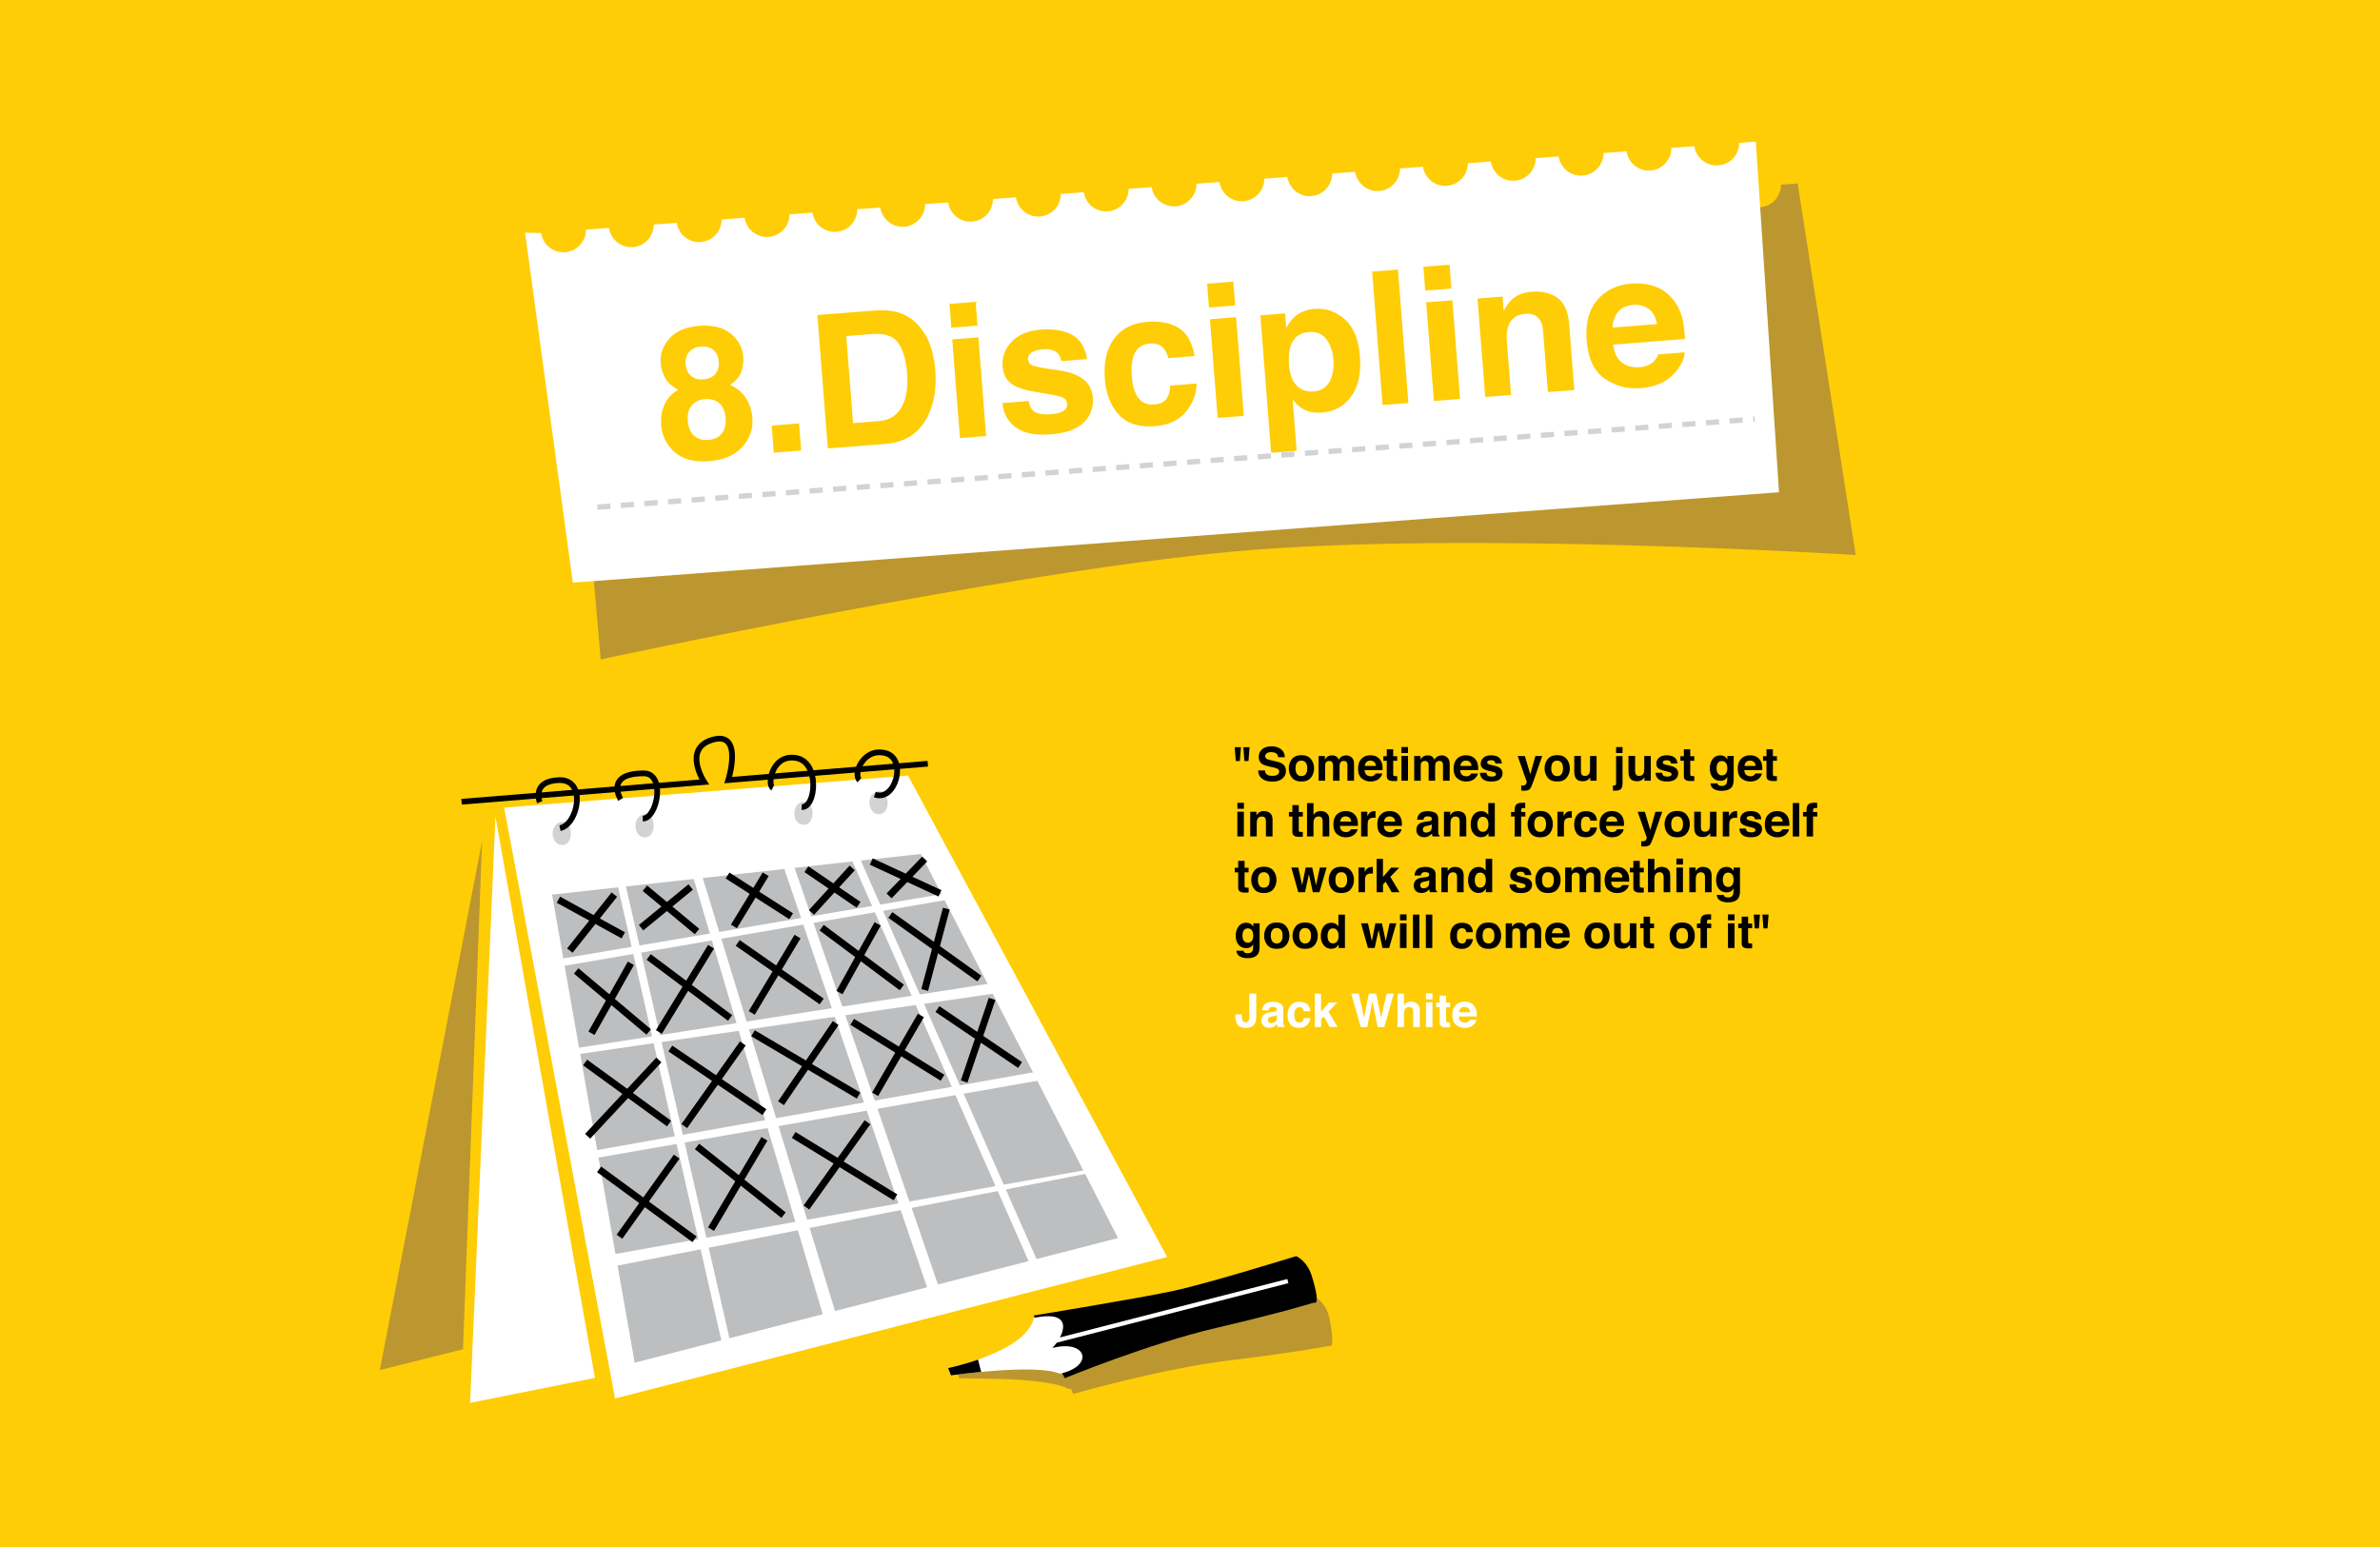<?xml version="1.0" encoding="utf-8"?>
<!-- Generator: Adobe Illustrator 15.0.0, SVG Export Plug-In . SVG Version: 6.00 Build 0)  -->
<!DOCTYPE svg PUBLIC "-//W3C//DTD SVG 1.1//EN" "http://www.w3.org/Graphics/SVG/1.1/DTD/svg11.dtd">
<svg version="1.1" id="Layer_1" xmlns="http://www.w3.org/2000/svg" xmlns:xlink="http://www.w3.org/1999/xlink" x="0px" y="0px"
	 width="100px" height="65px" viewBox="0 0 100 65" enable-background="new 0 0 100 65" xml:space="preserve">
<rect fill="#FFCD05" width="100" height="75"/>
<path fill="#BC972F" d="M55.871,55.441c-0.13-0.683-0.565-0.913-0.565-0.913s-3.788,0.734-5.242,0.89
	c-1.453,0.154-5.989,0.396-5.989,0.396l0.036,0.098c-0.014,0.001-0.025,0.002-0.039,0.003c-0.28,0.816-1.531,1.26-2.525,1.487
	l-1.335,0.245l0.086,0.262l1.327,0.021c1.125,0.016,2.677,0.102,3.283,0.433c0.033-0.003,0.064-0.008,0.096-0.013l0.081,0.223
	c0,0,3.671-1.062,6.565-1.413c2.895-0.35,4.189-0.609,4.189-0.609S56.129,56.797,55.871,55.441z"/>
<path fill="#BC972F" d="M77.972,23.319L75.532,7.706L74.834,7.76c-0.001,0.493-0.377,0.91-0.875,0.947
	c-0.499,0.038-0.935-0.317-1.01-0.806l-0.965,0.073c-0.001,0.493-0.378,0.91-0.876,0.947C70.609,8.96,70.175,8.604,70.1,8.116
	l-0.966,0.073c-0.001,0.494-0.377,0.91-0.876,0.948s-0.934-0.318-1.009-0.806l-0.965,0.072c-0.002,0.494-0.378,0.911-0.876,0.948
	c-0.5,0.038-0.935-0.317-1.01-0.806L63.434,8.62c-0.001,0.493-0.378,0.91-0.877,0.947c-0.499,0.038-0.934-0.317-1.009-0.806
	l-0.965,0.073c-0.001,0.493-0.378,0.91-0.876,0.948c-0.499,0.037-0.935-0.318-1.01-0.806L57.732,9.05
	c-0.001,0.494-0.377,0.91-0.876,0.948s-0.934-0.318-1.009-0.806l-0.966,0.073c-0.001,0.493-0.377,0.91-0.876,0.947
	c-0.499,0.038-0.934-0.317-1.009-0.806L52.032,9.48c-0.002,0.493-0.378,0.91-0.876,0.948c-0.499,0.037-0.935-0.318-1.01-0.806
	l-0.965,0.072c-0.001,0.493-0.378,0.91-0.876,0.948c-0.499,0.037-0.934-0.318-1.01-0.806L46.331,9.91
	c-0.001,0.494-0.377,0.911-0.876,0.948c-0.499,0.038-0.934-0.318-1.01-0.806l-0.964,0.073c-0.002,0.493-0.378,0.91-0.877,0.947
	c-0.498,0.038-0.934-0.317-1.009-0.806l-0.965,0.073c-0.001,0.493-0.377,0.91-0.877,0.948c-0.499,0.037-0.933-0.318-1.009-0.806
	l-0.965,0.072c-0.001,0.494-0.377,0.911-0.876,0.948c-0.5,0.038-0.934-0.318-1.009-0.806l-0.965,0.072
	c-0.001,0.494-0.377,0.911-0.876,0.948c-0.5,0.038-0.934-0.317-1.01-0.806l-0.964,0.073c-0.001,0.493-0.378,0.91-0.876,0.948
	c-0.499,0.037-0.934-0.318-1.009-0.806l-0.964,0.072c-0.001,0.493-0.378,0.91-0.876,0.948c-0.499,0.038-0.934-0.318-1.009-0.806
	l-0.965,0.072c-0.001,0.494-0.377,0.911-0.876,0.948c-0.499,0.038-0.933-0.317-1.009-0.806l-0.675-0.014l1.42,16.169
	c0,0,16.991-3.662,26.659-4.541C61.565,22.294,77.972,23.319,77.972,23.319z"/>
<polygon fill="#FFFFFF" points="20.817,34.303 19.752,58.943 24.997,57.895 "/>
<polygon fill="#BC972F" points="20.256,35.345 15.958,57.566 19.454,56.692 "/>
<path fill="#FFFFFF" d="M38.152,32.588l-16.971,1.345l4.662,24.826l23.195-5.944L38.152,32.588z"/>
<path fill="#D1D3D4" d="M33.73,33.687c-0.528,0.106-0.434,1.002,0.067,0.969S34.231,33.587,33.73,33.687z"/>
<path fill="#D1D3D4" d="M36.886,33.242c-0.528,0.105-0.435,1.002,0.066,0.968C37.454,34.177,37.387,33.142,36.886,33.242z"/>
<path fill="#D1D3D4" d="M27.054,34.213c-0.528,0.105-0.434,1.002,0.067,0.969S27.555,34.112,27.054,34.213z"/>
<path fill="#D1D3D4" d="M23.575,34.536c-0.528,0.106-0.434,1.002,0.067,0.969S24.076,34.437,23.575,34.536z"/>
<path fill="none" stroke="#000000" stroke-width="0.24" stroke-miterlimit="10" d="M19.393,33.687l10.195-0.83
	c0,0-0.931-1.416,0.364-1.779c1.295-0.364,0.647,1.699,0.647,1.699l8.384-0.688"/>
<path fill="none" stroke="#000000" stroke-width="0.24" stroke-miterlimit="10" d="M36.759,33.383
	c0.85,0.323,1.375-1.497,0.445-1.739c-0.93-0.243-1.375,0.89-1.092,1.133"/>
<path fill="none" stroke="#000000" stroke-width="0.24" stroke-miterlimit="10" d="M27.008,34.395
	c0.607,0,0.971-1.901,0.041-1.901c-1.659,0-0.971,1.092-0.971,1.092"/>
<path fill="none" stroke="#000000" stroke-width="0.24" stroke-miterlimit="10" d="M23.528,34.799
	c0.769-0.162,1.133-2.063-0.041-2.022c-1.173,0.04-0.809,0.93-0.809,0.93"/>
<path fill="none" stroke="#000000" stroke-width="0.24" stroke-miterlimit="10" d="M33.684,33.909
	c0.607,0.04,0.769-1.902-0.243-2.063c-1.011-0.162-1.214,1.133-0.971,1.254"/>
<polygon fill="#BCBEC0" points="23.195,37.589 38.692,35.879 46.976,52.018 26.668,57.255 "/>
<polygon fill="#FFFFFF" points="25.938,37.143 30.369,56.582 30.699,56.45 26.269,37.109 "/>
<polygon fill="#FFFFFF" points="29.068,36.663 34.601,55.326 35.129,55.227 29.442,36.609 "/>
<polygon fill="#FFFFFF" points="32.897,36.34 39.149,54.669 39.577,54.455 33.325,36.286 "/>
<polygon fill="#FFFFFF" points="35.697,35.92 43.329,53.243 43.659,53.144 36.018,35.812 "/>
<polygon fill="#FFFFFF" points="23.409,40.314 39.761,37.535 39.814,37.803 23.409,40.635 "/>
<polygon fill="#FFFFFF" points="24.104,44.056 41.898,41.276 42.059,41.704 24.104,44.322 "/>
<polygon fill="#FFFFFF" points="24.748,48.383 43.659,45.011 43.792,45.375 24.715,48.714 "/>
<polygon fill="#FFFFFF" points="25.707,52.714 45.709,49.144 45.842,49.275 25.773,53.21 "/>
<line fill="none" stroke="#000000" stroke-width="0.293" stroke-miterlimit="10" x1="25.813" y1="37.589" x2="23.943" y2="39.94"/>
<line fill="none" stroke="#000000" stroke-width="0.293" stroke-miterlimit="10" x1="23.462" y1="37.803" x2="26.188" y2="39.299"/>
<line fill="none" stroke="#000000" stroke-width="0.293" stroke-miterlimit="10" x1="29.02" y1="37.269" x2="26.936" y2="38.979"/>
<line fill="none" stroke="#000000" stroke-width="0.293" stroke-miterlimit="10" x1="27.096" y1="37.321" x2="29.287" y2="39.139"/>
<line fill="none" stroke="#000000" stroke-width="0.293" stroke-miterlimit="10" x1="32.172" y1="36.734" x2="30.837" y2="38.925"/>
<line fill="none" stroke="#000000" stroke-width="0.293" stroke-miterlimit="10" x1="30.569" y1="36.787" x2="33.241" y2="38.498"/>
<line fill="none" stroke="#000000" stroke-width="0.293" stroke-miterlimit="10" x1="35.807" y1="36.467" x2="34.096" y2="38.337"/>
<line fill="none" stroke="#000000" stroke-width="0.293" stroke-miterlimit="10" x1="33.883" y1="36.521" x2="36.074" y2="38.017"/>
<line fill="none" stroke="#000000" stroke-width="0.293" stroke-miterlimit="10" x1="36.608" y1="36.199" x2="39.494" y2="37.535"/>
<line fill="none" stroke="#000000" stroke-width="0.293" stroke-miterlimit="10" x1="38.853" y1="36.093" x2="37.356" y2="37.643"/>
<line fill="none" stroke="#000000" stroke-width="0.293" stroke-miterlimit="10" x1="24.21" y1="40.795" x2="27.256" y2="43.36"/>
<line fill="none" stroke="#000000" stroke-width="0.293" stroke-miterlimit="10" x1="26.508" y1="40.475" x2="24.852" y2="43.414"/>
<line fill="none" stroke="#000000" stroke-width="0.293" stroke-miterlimit="10" x1="29.875" y1="39.78" x2="27.684" y2="43.36"/>
<line fill="none" stroke="#000000" stroke-width="0.293" stroke-miterlimit="10" x1="27.256" y1="40.208" x2="30.676" y2="42.772"/>
<line fill="none" stroke="#000000" stroke-width="0.293" stroke-miterlimit="10" x1="30.997" y1="39.62" x2="34.524" y2="42.078"/>
<line fill="none" stroke="#000000" stroke-width="0.293" stroke-miterlimit="10" x1="33.509" y1="39.353" x2="31.585" y2="42.559"/>
<line fill="none" stroke="#000000" stroke-width="0.293" stroke-miterlimit="10" x1="34.524" y1="38.979" x2="37.891" y2="41.49"/>
<line fill="none" stroke="#000000" stroke-width="0.293" stroke-miterlimit="10" x1="36.875" y1="38.818" x2="35.272" y2="41.704"/>
<line fill="none" stroke="#000000" stroke-width="0.293" stroke-miterlimit="10" x1="39.761" y1="38.177" x2="38.853" y2="41.597"/>
<line fill="none" stroke="#000000" stroke-width="0.293" stroke-miterlimit="10" x1="37.41" y1="38.444" x2="41.15" y2="41.116"/>
<line fill="none" stroke="#000000" stroke-width="0.293" stroke-miterlimit="10" x1="24.584" y1="44.643" x2="28.111" y2="47.208"/>
<line fill="none" stroke="#000000" stroke-width="0.293" stroke-miterlimit="10" x1="27.684" y1="44.536" x2="24.691" y2="47.742"/>
<line fill="none" stroke="#000000" stroke-width="0.293" stroke-miterlimit="10" x1="28.165" y1="44.055" x2="32.119" y2="46.728"/>
<line fill="none" stroke="#000000" stroke-width="0.293" stroke-miterlimit="10" x1="31.211" y1="43.842" x2="28.752" y2="47.314"/>
<line fill="none" stroke="#000000" stroke-width="0.293" stroke-miterlimit="10" x1="31.638" y1="43.414" x2="36.074" y2="46.032"/>
<line fill="none" stroke="#000000" stroke-width="0.293" stroke-miterlimit="10" x1="35.112" y1="42.986" x2="32.814" y2="46.353"/>
<line fill="none" stroke="#000000" stroke-width="0.293" stroke-miterlimit="10" x1="35.807" y1="42.933" x2="39.601" y2="45.284"/>
<line fill="none" stroke="#000000" stroke-width="0.293" stroke-miterlimit="10" x1="38.692" y1="42.666" x2="36.769" y2="45.979"/>
<line fill="none" stroke="#000000" stroke-width="0.293" stroke-miterlimit="10" x1="39.387" y1="42.398" x2="42.86" y2="44.75"/>
<line fill="none" stroke="#000000" stroke-width="0.293" stroke-miterlimit="10" x1="41.685" y1="41.971" x2="40.509" y2="45.444"/>
<line fill="none" stroke="#000000" stroke-width="0.293" stroke-miterlimit="10" x1="25.172" y1="49.132" x2="29.18" y2="52.071"/>
<line fill="none" stroke="#000000" stroke-width="0.293" stroke-miterlimit="10" x1="28.432" y1="48.598" x2="26.027" y2="51.964"/>
<line fill="none" stroke="#000000" stroke-width="0.293" stroke-miterlimit="10" x1="29.287" y1="48.17" x2="32.921" y2="51.056"/>
<line fill="none" stroke="#000000" stroke-width="0.293" stroke-miterlimit="10" x1="32.119" y1="47.85" x2="29.875" y2="51.644"/>
<line fill="none" stroke="#000000" stroke-width="0.293" stroke-miterlimit="10" x1="33.348" y1="47.688" x2="37.624" y2="50.308"/>
<line fill="none" stroke="#000000" stroke-width="0.293" stroke-miterlimit="10" x1="36.448" y1="47.154" x2="33.883" y2="50.735"/>
<path d="M43.433,55.274l1.303,2.633c0,0,3.535-1.454,6.374-2.115c2.84-0.662,4.099-1.061,4.099-1.061s0.315,0.213-0.088-1.106
	c-0.203-0.664-0.661-0.846-0.661-0.846s-3.687,1.14-5.114,1.451C47.916,54.542,43.433,55.274,43.433,55.274z"/>
<g>
	<defs>
		<path id="SVGID_1_" d="M39.836,57.481c0,0,3.278-0.664,3.605-2.106c1.78-0.372,1.233,0.803,0.772,1.265
			c1.449-0.378,1.79,0.757,0.323,1.078c-1.049-0.435-4.579,0.072-4.579,0.072L39.836,57.481z"/>
	</defs>
	<use xlink:href="#SVGID_1_"  overflow="visible" fill="#FFFFFF"/>
	<clipPath id="SVGID_2_">
		<use xlink:href="#SVGID_1_"  overflow="visible"/>
	</clipPath>
	<polygon clip-path="url(#SVGID_2_)" points="39.705,57.35 39.958,57.893 41.319,57.999 41.033,56.901 	"/>
</g>
<line fill="none" stroke="#FFFFFF" stroke-width="0.18" stroke-miterlimit="10" x1="44.085" y1="56.403" x2="54.112" y2="53.827"/>
<path fill="#FFFFFF" d="M74.749,20.683L73.774,5.949l-0.697,0.053c-0.001,0.493-0.378,0.91-0.876,0.947
	c-0.499,0.038-0.935-0.317-1.01-0.806l-0.965,0.073c-0.001,0.493-0.378,0.91-0.876,0.948c-0.499,0.037-0.934-0.318-1.009-0.806
	l-0.966,0.072c-0.001,0.494-0.377,0.91-0.876,0.948s-0.934-0.318-1.009-0.806l-0.965,0.072c-0.002,0.494-0.378,0.911-0.876,0.948
	c-0.5,0.038-0.935-0.317-1.01-0.806l-0.965,0.073c-0.001,0.493-0.378,0.91-0.877,0.948C60.3,7.848,59.865,7.492,59.79,7.005
	l-0.965,0.072c-0.001,0.493-0.378,0.91-0.876,0.948c-0.499,0.038-0.934-0.318-1.01-0.806l-0.965,0.072
	c-0.001,0.494-0.377,0.91-0.876,0.948s-0.934-0.318-1.009-0.806l-0.966,0.073c-0.001,0.493-0.377,0.91-0.876,0.947
	c-0.499,0.038-0.934-0.317-1.009-0.806l-0.965,0.073c-0.002,0.493-0.378,0.91-0.876,0.948c-0.499,0.037-0.934-0.318-1.01-0.806
	l-0.965,0.072c-0.001,0.493-0.378,0.91-0.876,0.948c-0.499,0.038-0.934-0.318-1.009-0.806l-0.966,0.073
	c-0.001,0.493-0.377,0.91-0.876,0.947c-0.499,0.038-0.934-0.318-1.01-0.806l-0.964,0.073c-0.001,0.493-0.377,0.91-0.876,0.948
	c-0.498,0.037-0.933-0.318-1.009-0.806l-0.965,0.072c-0.001,0.493-0.377,0.91-0.877,0.948c-0.499,0.038-0.933-0.318-1.009-0.806
	l-0.965,0.072c-0.001,0.494-0.377,0.911-0.876,0.948c-0.5,0.038-0.934-0.318-1.01-0.806l-0.964,0.073
	c-0.001,0.493-0.377,0.91-0.876,0.947c-0.5,0.038-0.934-0.317-1.009-0.806l-0.965,0.073c-0.001,0.493-0.378,0.91-0.876,0.948
	c-0.499,0.037-0.934-0.318-1.009-0.806l-0.964,0.072c-0.001,0.493-0.378,0.91-0.876,0.948c-0.499,0.038-0.934-0.318-1.009-0.806
	l-0.966,0.072c-0.001,0.494-0.377,0.911-0.876,0.948c-0.499,0.038-0.933-0.317-1.008-0.806l-0.675-0.014l2.007,14.704L74.749,20.683
	z"/>
<line fill="none" stroke="#D1D3D4" stroke-width="0.221" stroke-miterlimit="10" stroke-dasharray="0.552,0.442" x1="25.096" y1="21.31" x2="73.731" y2="17.608"/>
<g>
	<g>
		<path d="M52.141,31.396l-0.046,0.581h-0.172l-0.043-0.581H52.141z M52.502,31.396l-0.045,0.581h-0.171l-0.044-0.581H52.502z"/>
		<path d="M53.145,32.368c0.01,0.064,0.027,0.112,0.054,0.144c0.049,0.059,0.133,0.087,0.251,0.087c0.07,0,0.128-0.008,0.172-0.022
			c0.084-0.029,0.126-0.084,0.126-0.163c0-0.047-0.021-0.083-0.062-0.108c-0.041-0.024-0.106-0.046-0.195-0.065l-0.152-0.033
			c-0.149-0.033-0.252-0.069-0.309-0.107c-0.095-0.065-0.142-0.167-0.142-0.305c0-0.126,0.046-0.23,0.139-0.313
			c0.093-0.084,0.229-0.125,0.408-0.125c0.15,0,0.278,0.039,0.384,0.117c0.106,0.079,0.161,0.193,0.167,0.342h-0.282
			c-0.006-0.084-0.043-0.145-0.113-0.18c-0.047-0.023-0.105-0.035-0.176-0.035c-0.077,0-0.139,0.015-0.186,0.046
			c-0.046,0.03-0.069,0.072-0.069,0.128c0,0.05,0.022,0.087,0.068,0.112c0.029,0.017,0.092,0.035,0.187,0.058l0.247,0.059
			c0.108,0.025,0.189,0.06,0.243,0.102c0.084,0.066,0.126,0.162,0.126,0.287c0,0.129-0.05,0.235-0.149,0.32
			s-0.239,0.127-0.421,0.127c-0.185,0-0.33-0.041-0.437-0.125c-0.105-0.084-0.159-0.198-0.159-0.345H53.145z"/>
		<path d="M55.081,32.675c-0.088,0.108-0.221,0.162-0.399,0.162s-0.312-0.054-0.4-0.162c-0.087-0.108-0.131-0.238-0.131-0.392
			c0-0.149,0.044-0.279,0.131-0.39c0.088-0.109,0.222-0.164,0.4-0.164s0.312,0.055,0.399,0.164c0.088,0.11,0.132,0.24,0.132,0.39
			C55.213,32.437,55.169,32.566,55.081,32.675z M54.863,32.524c0.043-0.057,0.064-0.137,0.064-0.241c0-0.104-0.021-0.184-0.064-0.24
			c-0.042-0.056-0.104-0.084-0.183-0.084c-0.08,0-0.141,0.028-0.184,0.084c-0.043,0.057-0.064,0.137-0.064,0.24
			c0,0.104,0.021,0.185,0.064,0.241s0.104,0.085,0.184,0.085C54.76,32.609,54.821,32.581,54.863,32.524z"/>
		<path d="M56.704,31.767c0.045,0.018,0.085,0.049,0.121,0.093c0.029,0.036,0.049,0.081,0.06,0.134
			c0.006,0.035,0.009,0.086,0.009,0.153l-0.002,0.655h-0.278V32.14c0-0.039-0.006-0.071-0.019-0.097
			c-0.024-0.049-0.069-0.072-0.134-0.072c-0.075,0-0.127,0.03-0.155,0.093c-0.015,0.033-0.022,0.073-0.022,0.119v0.619H56.01v-0.619
			c0-0.062-0.007-0.106-0.02-0.134c-0.022-0.051-0.067-0.075-0.134-0.075c-0.078,0-0.13,0.024-0.156,0.075
			c-0.015,0.028-0.022,0.071-0.022,0.128v0.625h-0.275v-1.037h0.264v0.151c0.034-0.054,0.066-0.093,0.096-0.115
			c0.053-0.041,0.121-0.062,0.205-0.062c0.079,0,0.144,0.018,0.192,0.053c0.04,0.032,0.069,0.074,0.09,0.125
			c0.036-0.062,0.08-0.105,0.133-0.135c0.056-0.028,0.118-0.043,0.187-0.043C56.614,31.739,56.659,31.749,56.704,31.767z"/>
		<path d="M57.821,31.783c0.072,0.033,0.132,0.084,0.18,0.154c0.042,0.062,0.07,0.133,0.083,0.215
			c0.007,0.048,0.01,0.116,0.009,0.206h-0.758c0.005,0.104,0.041,0.178,0.109,0.22c0.041,0.025,0.091,0.039,0.149,0.039
			c0.062,0,0.112-0.016,0.151-0.048c0.021-0.018,0.039-0.041,0.056-0.071h0.277c-0.007,0.062-0.041,0.124-0.101,0.188
			c-0.093,0.102-0.224,0.151-0.391,0.151c-0.139,0-0.261-0.042-0.366-0.128c-0.106-0.085-0.159-0.224-0.159-0.416
			c0-0.18,0.048-0.318,0.144-0.414c0.095-0.096,0.219-0.145,0.371-0.145C57.667,31.734,57.748,31.751,57.821,31.783z M57.414,32.019
			c-0.038,0.039-0.062,0.093-0.072,0.161h0.469c-0.005-0.072-0.029-0.127-0.072-0.165c-0.044-0.037-0.098-0.056-0.162-0.056
			C57.507,31.959,57.453,31.979,57.414,32.019z"/>
		<path d="M58.123,31.966v-0.193h0.145v-0.29h0.27v0.29h0.169v0.193h-0.169v0.549c0,0.043,0.005,0.069,0.016,0.08
			c0.012,0.011,0.044,0.016,0.1,0.016c0.009,0,0.017,0,0.026-0.001c0.009,0,0.019,0,0.027-0.001v0.203l-0.129,0.005
			c-0.129,0.004-0.216-0.018-0.264-0.066c-0.03-0.031-0.046-0.08-0.046-0.145v-0.64H58.123z"/>
		<path d="M59.16,31.639h-0.276v-0.251h0.276V31.639z M58.884,31.763h0.276v1.039h-0.276V31.763z"/>
		<path d="M60.72,31.767c0.045,0.018,0.085,0.049,0.121,0.093c0.029,0.036,0.049,0.081,0.06,0.134
			c0.006,0.035,0.01,0.086,0.01,0.153l-0.002,0.655h-0.279V32.14c0-0.039-0.006-0.071-0.019-0.097
			c-0.024-0.049-0.068-0.072-0.134-0.072c-0.075,0-0.127,0.03-0.155,0.093c-0.015,0.033-0.021,0.073-0.021,0.119v0.619h-0.274
			v-0.619c0-0.062-0.006-0.106-0.019-0.134c-0.023-0.051-0.068-0.075-0.135-0.075c-0.077,0-0.13,0.024-0.156,0.075
			c-0.015,0.028-0.022,0.071-0.022,0.128v0.625h-0.275v-1.037h0.265v0.151c0.033-0.054,0.065-0.093,0.095-0.115
			c0.053-0.041,0.121-0.062,0.205-0.062c0.08,0,0.145,0.018,0.193,0.053c0.039,0.032,0.069,0.074,0.089,0.125
			c0.036-0.062,0.08-0.105,0.133-0.135c0.056-0.028,0.118-0.043,0.188-0.043C60.63,31.739,60.676,31.749,60.72,31.767z"/>
		<path d="M61.837,31.783c0.072,0.033,0.133,0.084,0.18,0.154c0.043,0.062,0.07,0.133,0.083,0.215
			c0.007,0.048,0.01,0.116,0.009,0.206h-0.757c0.004,0.104,0.04,0.178,0.108,0.22c0.042,0.025,0.092,0.039,0.149,0.039
			c0.062,0,0.112-0.016,0.151-0.048c0.021-0.018,0.04-0.041,0.056-0.071h0.277c-0.007,0.062-0.04,0.124-0.101,0.188
			c-0.093,0.102-0.224,0.151-0.391,0.151c-0.139,0-0.261-0.042-0.366-0.128c-0.105-0.085-0.159-0.224-0.159-0.416
			c0-0.18,0.048-0.318,0.144-0.414s0.22-0.145,0.372-0.145C61.683,31.734,61.765,31.751,61.837,31.783z M61.431,32.019
			c-0.039,0.039-0.062,0.093-0.072,0.161h0.468c-0.005-0.072-0.029-0.127-0.072-0.165c-0.043-0.037-0.097-0.056-0.161-0.056
			C61.522,31.959,61.469,31.979,61.431,32.019z"/>
		<path d="M62.457,32.47c0.005,0.049,0.018,0.083,0.037,0.104c0.034,0.036,0.097,0.055,0.188,0.055c0.054,0,0.097-0.009,0.128-0.024
			c0.032-0.016,0.048-0.04,0.048-0.071c0-0.03-0.013-0.054-0.038-0.069c-0.026-0.017-0.121-0.044-0.285-0.082
			c-0.118-0.029-0.201-0.066-0.249-0.11c-0.049-0.043-0.072-0.105-0.072-0.187c0-0.096,0.037-0.179,0.113-0.248
			c0.075-0.068,0.182-0.103,0.318-0.103c0.13,0,0.235,0.025,0.317,0.077s0.129,0.142,0.142,0.269h-0.272
			c-0.004-0.035-0.014-0.062-0.029-0.083c-0.03-0.037-0.081-0.056-0.153-0.056c-0.059,0-0.102,0.01-0.126,0.028
			c-0.025,0.019-0.038,0.04-0.038,0.064c0,0.031,0.014,0.054,0.04,0.067c0.026,0.015,0.121,0.04,0.284,0.076
			c0.107,0.025,0.189,0.063,0.243,0.115s0.08,0.117,0.08,0.195c0,0.103-0.038,0.188-0.115,0.252
			c-0.077,0.065-0.195,0.098-0.355,0.098c-0.164,0-0.285-0.034-0.363-0.104c-0.078-0.068-0.117-0.156-0.117-0.264H62.457z"/>
		<path d="M63.916,33.001l0.034,0.002c0.026,0.002,0.052,0.001,0.076-0.003c0.024-0.003,0.045-0.01,0.061-0.021
			c0.017-0.011,0.031-0.033,0.045-0.067c0.014-0.035,0.02-0.056,0.018-0.063l-0.382-1.085h0.302l0.228,0.767l0.215-0.767H64.8
			l-0.355,1.022c-0.069,0.196-0.124,0.319-0.164,0.366c-0.04,0.048-0.12,0.071-0.24,0.071c-0.024,0-0.044,0-0.059-0.001
			c-0.015,0-0.036-0.001-0.065-0.003V33.001z"/>
		<path d="M65.828,32.675c-0.088,0.108-0.222,0.162-0.399,0.162c-0.179,0-0.312-0.054-0.4-0.162
			c-0.087-0.108-0.131-0.238-0.131-0.392c0-0.149,0.044-0.279,0.131-0.39c0.088-0.109,0.222-0.164,0.4-0.164
			c0.178,0,0.312,0.055,0.399,0.164c0.088,0.11,0.131,0.24,0.131,0.39C65.959,32.437,65.916,32.566,65.828,32.675z M65.61,32.524
			c0.043-0.057,0.063-0.137,0.063-0.241c0-0.104-0.021-0.184-0.063-0.24c-0.043-0.056-0.104-0.084-0.183-0.084
			c-0.08,0-0.141,0.028-0.184,0.084c-0.043,0.057-0.064,0.137-0.064,0.24c0,0.104,0.021,0.185,0.064,0.241s0.104,0.085,0.184,0.085
			C65.507,32.609,65.567,32.581,65.61,32.524z"/>
		<path d="M66.425,31.763v0.626c0,0.06,0.007,0.104,0.021,0.134c0.025,0.053,0.073,0.079,0.146,0.079
			c0.093,0,0.155-0.037,0.189-0.112c0.019-0.041,0.027-0.095,0.027-0.161v-0.565h0.275v1.039h-0.265v-0.146
			c-0.002,0.003-0.009,0.013-0.019,0.028c-0.011,0.016-0.022,0.03-0.036,0.042c-0.043,0.038-0.084,0.064-0.123,0.078
			c-0.04,0.014-0.086,0.021-0.14,0.021c-0.153,0-0.257-0.056-0.31-0.166c-0.03-0.062-0.045-0.151-0.045-0.271v-0.626H66.425z"/>
		<path d="M67.771,33.001c0.016,0.002,0.026,0.002,0.032,0.003c0.007,0,0.013,0,0.018,0c0.026,0,0.047-0.006,0.061-0.02
			c0.014-0.013,0.021-0.038,0.021-0.075v-1.142h0.271v1.146c0,0.105-0.021,0.183-0.062,0.233c-0.042,0.05-0.123,0.075-0.243,0.075
			c-0.009,0-0.021,0-0.037-0.001s-0.036-0.001-0.061-0.002V33.001z M68.174,31.639h-0.271v-0.251h0.271V31.639z"/>
		<path d="M68.703,31.763v0.626c0,0.06,0.007,0.104,0.021,0.134c0.025,0.053,0.073,0.079,0.146,0.079
			c0.093,0,0.155-0.037,0.189-0.112c0.019-0.041,0.027-0.095,0.027-0.161v-0.565h0.275v1.039h-0.265v-0.146
			c-0.002,0.003-0.009,0.013-0.019,0.028c-0.011,0.016-0.022,0.03-0.036,0.042c-0.043,0.038-0.084,0.064-0.123,0.078
			c-0.04,0.014-0.086,0.021-0.14,0.021c-0.153,0-0.257-0.056-0.31-0.166c-0.03-0.062-0.045-0.151-0.045-0.271v-0.626H68.703z"/>
		<path d="M69.836,32.47c0.006,0.049,0.019,0.083,0.037,0.104c0.034,0.036,0.097,0.055,0.188,0.055c0.054,0,0.096-0.009,0.128-0.024
			c0.031-0.016,0.047-0.04,0.047-0.071c0-0.03-0.013-0.054-0.038-0.069c-0.025-0.017-0.12-0.044-0.284-0.082
			c-0.118-0.029-0.201-0.066-0.25-0.11c-0.048-0.043-0.072-0.105-0.072-0.187c0-0.096,0.038-0.179,0.113-0.248
			c0.075-0.068,0.182-0.103,0.319-0.103c0.13,0,0.235,0.025,0.317,0.077s0.129,0.142,0.141,0.269h-0.271
			c-0.004-0.035-0.014-0.062-0.029-0.083c-0.03-0.037-0.081-0.056-0.153-0.056c-0.06,0-0.102,0.01-0.127,0.028
			s-0.037,0.04-0.037,0.064c0,0.031,0.013,0.054,0.04,0.067c0.026,0.015,0.121,0.04,0.283,0.076
			c0.108,0.025,0.189,0.063,0.244,0.115c0.053,0.052,0.08,0.117,0.08,0.195c0,0.103-0.039,0.188-0.115,0.252
			c-0.077,0.065-0.195,0.098-0.356,0.098c-0.163,0-0.284-0.034-0.362-0.104c-0.078-0.068-0.117-0.156-0.117-0.264H69.836z"/>
		<path d="M70.604,31.966v-0.193h0.146v-0.29h0.269v0.29h0.169v0.193h-0.169v0.549c0,0.043,0.006,0.069,0.017,0.08
			s0.044,0.016,0.099,0.016c0.009,0,0.018,0,0.026-0.001c0.01,0,0.019,0,0.027-0.001v0.203l-0.129,0.005
			c-0.128,0.004-0.216-0.018-0.263-0.066c-0.031-0.031-0.046-0.08-0.046-0.145v-0.64H70.604z"/>
		<path d="M72.419,31.762c0.066,0.027,0.119,0.077,0.16,0.15v-0.149h0.265v0.986c0,0.134-0.022,0.234-0.067,0.303
			c-0.077,0.117-0.227,0.176-0.446,0.176c-0.133,0-0.241-0.026-0.325-0.078c-0.084-0.053-0.131-0.131-0.14-0.234h0.296
			c0.008,0.032,0.021,0.055,0.037,0.069c0.029,0.024,0.079,0.037,0.148,0.037c0.098,0,0.163-0.033,0.196-0.099
			c0.021-0.042,0.032-0.112,0.032-0.212v-0.066c-0.026,0.045-0.054,0.078-0.084,0.101c-0.054,0.041-0.124,0.062-0.211,0.062
			c-0.134,0-0.24-0.047-0.319-0.141c-0.08-0.094-0.12-0.221-0.12-0.381c0-0.154,0.038-0.284,0.115-0.39s0.186-0.158,0.326-0.158
			C72.335,31.737,72.38,31.746,72.419,31.762z M72.512,32.507c0.043-0.048,0.065-0.124,0.065-0.229c0-0.099-0.021-0.174-0.062-0.225
			c-0.041-0.052-0.097-0.077-0.167-0.077c-0.095,0-0.16,0.044-0.196,0.134c-0.019,0.048-0.028,0.106-0.028,0.177
			c0,0.061,0.01,0.114,0.03,0.161c0.037,0.088,0.103,0.132,0.197,0.132C72.414,32.579,72.468,32.555,72.512,32.507z"/>
		<path d="M73.775,31.783c0.072,0.033,0.132,0.084,0.18,0.154c0.042,0.062,0.069,0.133,0.082,0.215
			c0.008,0.048,0.011,0.116,0.01,0.206h-0.758c0.005,0.104,0.041,0.178,0.109,0.22c0.041,0.025,0.091,0.039,0.149,0.039
			c0.062,0,0.112-0.016,0.151-0.048c0.021-0.018,0.039-0.041,0.056-0.071h0.277c-0.007,0.062-0.041,0.124-0.101,0.188
			c-0.093,0.102-0.224,0.151-0.392,0.151c-0.138,0-0.26-0.042-0.366-0.128c-0.105-0.085-0.158-0.224-0.158-0.416
			c0-0.18,0.048-0.318,0.144-0.414c0.095-0.096,0.219-0.145,0.371-0.145C73.621,31.734,73.702,31.751,73.775,31.783z M73.368,32.019
			c-0.038,0.039-0.062,0.093-0.072,0.161h0.469c-0.005-0.072-0.029-0.127-0.072-0.165c-0.044-0.037-0.098-0.056-0.162-0.056
			C73.461,31.959,73.407,31.979,73.368,32.019z"/>
		<path d="M74.077,31.966v-0.193h0.145v-0.29h0.27v0.29h0.169v0.193h-0.169v0.549c0,0.043,0.005,0.069,0.016,0.08
			s0.044,0.016,0.1,0.016c0.008,0,0.017,0,0.026-0.001c0.009,0,0.019,0,0.027-0.001v0.203l-0.129,0.005
			c-0.129,0.004-0.217-0.018-0.264-0.066c-0.03-0.031-0.046-0.08-0.046-0.145v-0.64H74.077z"/>
		<path d="M52.265,33.982h-0.275v-0.251h0.275V33.982z M51.989,34.106h0.275v1.039h-0.275V34.106z"/>
		<path d="M53.366,34.166c0.068,0.056,0.102,0.149,0.102,0.279v0.7h-0.278v-0.632c0-0.055-0.007-0.097-0.021-0.126
			c-0.026-0.054-0.077-0.08-0.151-0.08c-0.092,0-0.154,0.039-0.188,0.117c-0.018,0.041-0.026,0.094-0.026,0.158v0.562H52.53v-1.037
			h0.263v0.151c0.035-0.054,0.067-0.092,0.099-0.115c0.056-0.042,0.127-0.063,0.212-0.063
			C53.211,34.081,53.298,34.109,53.366,34.166z"/>
		<path d="M54.157,34.31v-0.193h0.145v-0.29h0.269v0.29h0.169v0.193H54.57v0.549c0,0.043,0.006,0.069,0.017,0.08
			s0.044,0.016,0.1,0.016c0.008,0,0.017,0,0.025-0.001c0.01,0,0.019,0,0.027-0.001v0.203L54.61,35.16
			c-0.128,0.004-0.216-0.018-0.263-0.066c-0.03-0.031-0.046-0.08-0.046-0.145v-0.64H54.157z"/>
		<path d="M55.661,34.112c0.052,0.021,0.095,0.056,0.129,0.102c0.028,0.039,0.046,0.079,0.052,0.12
			c0.007,0.041,0.01,0.108,0.01,0.201v0.61h-0.277v-0.633c0-0.056-0.01-0.102-0.028-0.136c-0.025-0.048-0.071-0.072-0.141-0.072
			c-0.071,0-0.125,0.024-0.162,0.072s-0.056,0.116-0.056,0.205v0.563h-0.271v-1.4h0.271v0.495c0.039-0.06,0.085-0.103,0.137-0.126
			s0.105-0.036,0.162-0.036C55.551,34.078,55.608,34.09,55.661,34.112z"/>
		<path d="M56.784,34.127c0.072,0.033,0.133,0.084,0.18,0.154c0.043,0.062,0.07,0.133,0.083,0.215
			c0.008,0.048,0.011,0.116,0.009,0.206h-0.757c0.004,0.104,0.04,0.178,0.108,0.22c0.042,0.025,0.092,0.039,0.15,0.039
			c0.062,0,0.112-0.016,0.15-0.048c0.021-0.018,0.04-0.041,0.056-0.071h0.278c-0.008,0.062-0.041,0.124-0.102,0.188
			c-0.093,0.102-0.223,0.151-0.391,0.151c-0.139,0-0.261-0.042-0.366-0.128c-0.105-0.085-0.158-0.224-0.158-0.416
			c0-0.18,0.047-0.318,0.143-0.414s0.22-0.145,0.372-0.145C56.631,34.078,56.712,34.095,56.784,34.127z M56.378,34.362
			c-0.038,0.039-0.062,0.093-0.072,0.161h0.468c-0.005-0.072-0.029-0.127-0.072-0.165c-0.043-0.037-0.097-0.056-0.161-0.056
			C56.471,34.303,56.416,34.322,56.378,34.362z"/>
		<path d="M57.771,34.082c0.004,0,0.012,0.001,0.023,0.001v0.278c-0.017-0.001-0.032-0.003-0.046-0.003
			c-0.013-0.001-0.023-0.001-0.032-0.001c-0.109,0-0.183,0.035-0.221,0.106c-0.021,0.04-0.031,0.102-0.031,0.185v0.497H57.19v-1.039
			h0.26v0.181c0.042-0.069,0.078-0.116,0.109-0.142c0.051-0.043,0.117-0.064,0.198-0.064C57.763,34.081,57.768,34.082,57.771,34.082
			z"/>
		<path d="M58.631,34.127c0.072,0.033,0.132,0.084,0.18,0.154c0.042,0.062,0.07,0.133,0.083,0.215
			c0.007,0.048,0.01,0.116,0.009,0.206h-0.757c0.004,0.104,0.04,0.178,0.108,0.22c0.041,0.025,0.092,0.039,0.149,0.039
			c0.062,0,0.112-0.016,0.151-0.048c0.021-0.018,0.04-0.041,0.056-0.071h0.277c-0.007,0.062-0.041,0.124-0.101,0.188
			c-0.093,0.102-0.224,0.151-0.391,0.151c-0.139,0-0.261-0.042-0.366-0.128c-0.106-0.085-0.159-0.224-0.159-0.416
			c0-0.18,0.048-0.318,0.144-0.414s0.22-0.145,0.372-0.145C58.477,34.078,58.559,34.095,58.631,34.127z M58.224,34.362
			c-0.038,0.039-0.062,0.093-0.072,0.161h0.469c-0.005-0.072-0.029-0.127-0.072-0.165c-0.044-0.037-0.098-0.056-0.161-0.056
			C58.316,34.303,58.263,34.322,58.224,34.362z"/>
		<path d="M59.994,34.514c0.051-0.007,0.087-0.015,0.108-0.024c0.039-0.017,0.059-0.042,0.059-0.077
			c0-0.042-0.015-0.071-0.045-0.088S60.042,34.3,59.984,34.3c-0.065,0-0.111,0.016-0.139,0.048c-0.02,0.023-0.032,0.055-0.038,0.095
			h-0.263c0.006-0.091,0.031-0.165,0.077-0.224c0.071-0.092,0.195-0.138,0.371-0.138c0.114,0,0.216,0.022,0.305,0.068
			c0.089,0.045,0.133,0.13,0.133,0.255v0.478c0,0.033,0.001,0.073,0.002,0.12c0.002,0.035,0.008,0.06,0.017,0.072
			s0.022,0.023,0.04,0.031v0.04h-0.296c-0.008-0.021-0.014-0.04-0.017-0.059c-0.004-0.019-0.006-0.04-0.008-0.063
			c-0.038,0.041-0.081,0.075-0.131,0.104c-0.059,0.033-0.125,0.05-0.199,0.05c-0.095,0-0.173-0.026-0.234-0.08
			c-0.062-0.054-0.093-0.13-0.093-0.229c0-0.128,0.05-0.221,0.148-0.277c0.055-0.031,0.135-0.054,0.24-0.067L59.994,34.514z
			 M60.16,34.641c-0.018,0.011-0.035,0.02-0.053,0.026c-0.018,0.006-0.042,0.013-0.073,0.019l-0.062,0.011
			c-0.058,0.011-0.1,0.022-0.125,0.037c-0.043,0.025-0.064,0.063-0.064,0.116c0,0.046,0.014,0.079,0.039,0.101
			c0.026,0.021,0.059,0.03,0.096,0.03c0.06,0,0.114-0.017,0.164-0.051c0.05-0.035,0.076-0.098,0.078-0.188V34.641z"/>
		<path d="M61.507,34.166c0.068,0.056,0.102,0.149,0.102,0.279v0.7H61.33v-0.632c0-0.055-0.007-0.097-0.021-0.126
			c-0.026-0.054-0.077-0.08-0.151-0.08c-0.092,0-0.154,0.039-0.188,0.117c-0.018,0.041-0.026,0.094-0.026,0.158v0.562H60.67v-1.037
			h0.264v0.151c0.035-0.054,0.067-0.092,0.099-0.115c0.056-0.042,0.126-0.063,0.212-0.063
			C61.352,34.081,61.438,34.109,61.507,34.166z"/>
		<path d="M62.413,34.123c0.049,0.027,0.088,0.065,0.119,0.115v-0.496h0.275v1.403h-0.265v-0.144
			c-0.038,0.062-0.083,0.106-0.132,0.134c-0.05,0.028-0.111,0.042-0.186,0.042c-0.121,0-0.224-0.049-0.307-0.146
			c-0.083-0.099-0.124-0.225-0.124-0.379c0-0.177,0.041-0.316,0.122-0.418c0.082-0.102,0.191-0.153,0.328-0.153
			C62.308,34.081,62.364,34.096,62.413,34.123z M62.479,34.863c0.04-0.057,0.061-0.131,0.061-0.222c0-0.128-0.032-0.219-0.097-0.273
			c-0.039-0.032-0.085-0.049-0.138-0.049c-0.079,0-0.138,0.029-0.175,0.09c-0.037,0.06-0.056,0.135-0.056,0.224
			c0,0.096,0.019,0.173,0.057,0.23s0.096,0.086,0.172,0.086C62.381,34.949,62.439,34.921,62.479,34.863z"/>
		<path d="M64.027,33.728c0.014,0.001,0.033,0.002,0.058,0.004v0.222c-0.016-0.002-0.041-0.004-0.077-0.005
			s-0.061,0.007-0.074,0.024c-0.014,0.017-0.021,0.035-0.021,0.056s0,0.049,0,0.088h0.178v0.191h-0.178v0.838h-0.271v-0.838H63.49
			v-0.191h0.148v-0.067c0-0.111,0.02-0.188,0.057-0.229c0.039-0.062,0.135-0.094,0.285-0.094
			C63.998,33.726,64.014,33.727,64.027,33.728z"/>
		<path d="M65.114,35.019c-0.088,0.108-0.221,0.162-0.399,0.162s-0.312-0.054-0.399-0.162s-0.132-0.238-0.132-0.392
			c0-0.149,0.044-0.279,0.132-0.39c0.088-0.109,0.221-0.164,0.399-0.164s0.312,0.055,0.399,0.164c0.088,0.11,0.132,0.24,0.132,0.39
			C65.246,34.78,65.202,34.91,65.114,35.019z M64.897,34.868c0.042-0.057,0.063-0.137,0.063-0.241c0-0.104-0.021-0.184-0.063-0.24
			c-0.043-0.056-0.104-0.084-0.184-0.084s-0.141,0.028-0.184,0.084c-0.043,0.057-0.064,0.137-0.064,0.24
			c0,0.104,0.021,0.185,0.064,0.241s0.104,0.085,0.184,0.085S64.854,34.925,64.897,34.868z"/>
		<path d="M66.019,34.082c0.003,0,0.011,0.001,0.022,0.001v0.278c-0.017-0.001-0.032-0.003-0.045-0.003
			c-0.014-0.001-0.024-0.001-0.033-0.001c-0.109,0-0.183,0.035-0.22,0.106c-0.021,0.04-0.031,0.102-0.031,0.185v0.497h-0.274v-1.039
			h0.26v0.181c0.042-0.069,0.078-0.116,0.109-0.142c0.051-0.043,0.117-0.064,0.198-0.064C66.011,34.081,66.015,34.082,66.019,34.082
			z"/>
		<path d="M66.822,34.479c-0.005-0.039-0.018-0.074-0.039-0.105c-0.03-0.042-0.078-0.062-0.143-0.062
			c-0.092,0-0.154,0.045-0.188,0.136c-0.018,0.049-0.026,0.112-0.026,0.192c0,0.076,0.009,0.138,0.026,0.184
			c0.033,0.087,0.094,0.13,0.184,0.13c0.064,0,0.109-0.018,0.136-0.052c0.027-0.034,0.043-0.078,0.049-0.133h0.277
			c-0.006,0.082-0.036,0.16-0.089,0.234c-0.086,0.118-0.212,0.178-0.379,0.178c-0.168,0-0.291-0.049-0.37-0.148
			s-0.118-0.228-0.118-0.386c0-0.179,0.044-0.317,0.131-0.416c0.087-0.1,0.207-0.149,0.36-0.149c0.131,0,0.237,0.029,0.32,0.088
			s0.133,0.162,0.147,0.311H66.822z"/>
		<path d="M67.965,34.127c0.072,0.033,0.132,0.084,0.179,0.154c0.043,0.062,0.07,0.133,0.083,0.215
			c0.008,0.048,0.011,0.116,0.009,0.206h-0.757c0.004,0.104,0.041,0.178,0.108,0.22c0.042,0.025,0.092,0.039,0.15,0.039
			c0.062,0,0.112-0.016,0.15-0.048c0.021-0.018,0.04-0.041,0.057-0.071h0.277c-0.008,0.062-0.041,0.124-0.101,0.188
			c-0.094,0.102-0.224,0.151-0.392,0.151c-0.138,0-0.26-0.042-0.366-0.128c-0.105-0.085-0.158-0.224-0.158-0.416
			c0-0.18,0.048-0.318,0.144-0.414c0.095-0.096,0.219-0.145,0.371-0.145C67.811,34.078,67.892,34.095,67.965,34.127z M67.558,34.362
			c-0.038,0.039-0.062,0.093-0.072,0.161h0.468c-0.005-0.072-0.028-0.127-0.072-0.165c-0.043-0.037-0.097-0.056-0.161-0.056
			C67.65,34.303,67.596,34.322,67.558,34.362z"/>
		<path d="M68.957,35.345l0.034,0.002c0.026,0.002,0.052,0.001,0.076-0.003c0.024-0.003,0.045-0.01,0.062-0.021
			c0.016-0.011,0.03-0.033,0.044-0.067c0.014-0.035,0.02-0.056,0.018-0.063l-0.382-1.085h0.303l0.227,0.767l0.215-0.767h0.289
			l-0.356,1.022c-0.069,0.196-0.124,0.319-0.164,0.366c-0.04,0.048-0.12,0.071-0.24,0.071c-0.024,0-0.044,0-0.059-0.001
			c-0.015,0-0.036-0.001-0.065-0.003V35.345z"/>
		<path d="M70.869,35.019c-0.088,0.108-0.221,0.162-0.399,0.162s-0.312-0.054-0.4-0.162c-0.087-0.108-0.131-0.238-0.131-0.392
			c0-0.149,0.044-0.279,0.131-0.39c0.088-0.109,0.222-0.164,0.4-0.164s0.312,0.055,0.399,0.164c0.088,0.11,0.132,0.24,0.132,0.39
			C71.001,34.78,70.957,34.91,70.869,35.019z M70.651,34.868c0.043-0.057,0.064-0.137,0.064-0.241c0-0.104-0.021-0.184-0.064-0.24
			c-0.042-0.056-0.104-0.084-0.183-0.084c-0.08,0-0.141,0.028-0.184,0.084c-0.043,0.057-0.064,0.137-0.064,0.24
			c0,0.104,0.021,0.185,0.064,0.241s0.104,0.085,0.184,0.085C70.548,34.953,70.609,34.925,70.651,34.868z"/>
		<path d="M71.466,34.106v0.626c0,0.06,0.007,0.104,0.021,0.134c0.024,0.053,0.072,0.079,0.145,0.079
			c0.093,0,0.156-0.037,0.19-0.112c0.018-0.041,0.026-0.095,0.026-0.161v-0.565h0.275v1.039h-0.265v-0.146
			c-0.002,0.003-0.009,0.013-0.019,0.028s-0.022,0.03-0.036,0.042c-0.043,0.038-0.084,0.064-0.123,0.078
			c-0.04,0.014-0.086,0.021-0.14,0.021c-0.153,0-0.257-0.056-0.31-0.166c-0.03-0.062-0.045-0.151-0.045-0.271v-0.626H71.466z"/>
		<path d="M72.966,34.082c0.003,0,0.011,0.001,0.023,0.001v0.278c-0.018-0.001-0.032-0.003-0.046-0.003
			c-0.014-0.001-0.024-0.001-0.032-0.001c-0.109,0-0.184,0.035-0.221,0.106c-0.021,0.04-0.031,0.102-0.031,0.185v0.497h-0.273
			v-1.039h0.259v0.181c0.042-0.069,0.079-0.116,0.109-0.142c0.052-0.043,0.117-0.064,0.199-0.064
			C72.958,34.081,72.962,34.082,72.966,34.082z"/>
		<path d="M73.359,34.813c0.005,0.049,0.018,0.083,0.037,0.104c0.034,0.036,0.097,0.055,0.188,0.055
			c0.054,0,0.097-0.009,0.128-0.024c0.032-0.016,0.048-0.04,0.048-0.071c0-0.03-0.013-0.054-0.038-0.069
			c-0.025-0.017-0.121-0.044-0.284-0.082c-0.118-0.029-0.202-0.066-0.25-0.11c-0.049-0.043-0.072-0.105-0.072-0.187
			c0-0.096,0.037-0.179,0.113-0.248c0.075-0.068,0.182-0.103,0.318-0.103c0.13,0,0.236,0.025,0.317,0.077
			c0.082,0.052,0.129,0.142,0.142,0.269h-0.272c-0.003-0.035-0.014-0.062-0.029-0.083c-0.03-0.037-0.081-0.056-0.153-0.056
			c-0.059,0-0.102,0.01-0.126,0.028c-0.025,0.019-0.038,0.04-0.038,0.064c0,0.031,0.014,0.054,0.04,0.067
			c0.026,0.015,0.121,0.04,0.284,0.076c0.108,0.025,0.189,0.063,0.243,0.115s0.08,0.117,0.08,0.195c0,0.103-0.038,0.188-0.115,0.252
			c-0.076,0.065-0.195,0.098-0.355,0.098c-0.164,0-0.285-0.034-0.363-0.104c-0.078-0.068-0.117-0.156-0.117-0.264H73.359z"/>
		<path d="M74.912,34.127c0.072,0.033,0.132,0.084,0.18,0.154c0.042,0.062,0.07,0.133,0.083,0.215
			c0.007,0.048,0.01,0.116,0.009,0.206h-0.758c0.005,0.104,0.041,0.178,0.109,0.22c0.041,0.025,0.091,0.039,0.149,0.039
			c0.062,0,0.112-0.016,0.151-0.048c0.021-0.018,0.039-0.041,0.056-0.071h0.277c-0.007,0.062-0.041,0.124-0.101,0.188
			c-0.093,0.102-0.224,0.151-0.391,0.151c-0.139,0-0.261-0.042-0.366-0.128c-0.106-0.085-0.159-0.224-0.159-0.416
			c0-0.18,0.048-0.318,0.144-0.414c0.095-0.096,0.219-0.145,0.371-0.145C74.758,34.078,74.839,34.095,74.912,34.127z M74.505,34.362
			c-0.038,0.039-0.062,0.093-0.072,0.161h0.469c-0.005-0.072-0.029-0.127-0.072-0.165c-0.044-0.037-0.098-0.056-0.162-0.056
			C74.598,34.303,74.544,34.322,74.505,34.362z"/>
		<path d="M75.599,35.146h-0.272V33.74h0.272V35.146z"/>
		<path d="M76.294,33.728c0.014,0.001,0.032,0.002,0.057,0.004v0.222c-0.016-0.002-0.041-0.004-0.077-0.005
			c-0.035-0.001-0.061,0.007-0.074,0.024c-0.014,0.017-0.021,0.035-0.021,0.056s0,0.049,0,0.088h0.179v0.191h-0.179v0.838h-0.27
			v-0.838h-0.152v-0.191h0.148v-0.067c0-0.111,0.019-0.188,0.057-0.229c0.039-0.062,0.134-0.094,0.285-0.094
			C76.264,33.726,76.279,33.727,76.294,33.728z"/>
		<path d="M51.879,36.653V36.46h0.145v-0.29h0.269v0.29h0.169v0.193h-0.169v0.549c0,0.043,0.006,0.069,0.017,0.08
			s0.044,0.016,0.1,0.016c0.008,0,0.017,0,0.025-0.001c0.01,0,0.019,0,0.027-0.001v0.203l-0.129,0.005
			c-0.128,0.004-0.216-0.018-0.263-0.066c-0.03-0.031-0.046-0.08-0.046-0.145v-0.64H51.879z"/>
		<path d="M53.503,37.362c-0.088,0.108-0.222,0.162-0.4,0.162c-0.178,0-0.312-0.054-0.399-0.162s-0.132-0.238-0.132-0.392
			c0-0.149,0.044-0.279,0.132-0.39c0.088-0.109,0.222-0.164,0.399-0.164c0.179,0,0.312,0.055,0.4,0.164
			c0.087,0.11,0.131,0.24,0.131,0.39C53.634,37.124,53.59,37.254,53.503,37.362z M53.285,37.212
			c0.043-0.057,0.063-0.137,0.063-0.241c0-0.104-0.021-0.184-0.063-0.24c-0.043-0.056-0.104-0.084-0.184-0.084
			c-0.079,0-0.141,0.028-0.184,0.084c-0.042,0.057-0.063,0.137-0.063,0.24c0,0.104,0.021,0.185,0.063,0.241
			c0.043,0.057,0.104,0.085,0.184,0.085C53.182,37.297,53.242,37.269,53.285,37.212z"/>
		<path d="M54.861,36.45h0.275l0.159,0.748l0.162-0.748h0.283l-0.302,1.039H55.16l-0.163-0.757l-0.165,0.757H54.55l-0.292-1.039
			h0.292l0.162,0.745L54.861,36.45z"/>
		<path d="M56.758,37.362c-0.088,0.108-0.222,0.162-0.4,0.162c-0.178,0-0.312-0.054-0.399-0.162s-0.132-0.238-0.132-0.392
			c0-0.149,0.044-0.279,0.132-0.39c0.088-0.109,0.222-0.164,0.399-0.164c0.179,0,0.312,0.055,0.4,0.164
			c0.087,0.11,0.131,0.24,0.131,0.39C56.889,37.124,56.845,37.254,56.758,37.362z M56.54,37.212
			c0.043-0.057,0.063-0.137,0.063-0.241c0-0.104-0.021-0.184-0.063-0.24c-0.043-0.056-0.104-0.084-0.184-0.084
			c-0.079,0-0.141,0.028-0.184,0.084c-0.042,0.057-0.063,0.137-0.063,0.24c0,0.104,0.021,0.185,0.063,0.241
			c0.043,0.057,0.104,0.085,0.184,0.085C56.437,37.297,56.497,37.269,56.54,37.212z"/>
		<path d="M57.661,36.426c0.004,0,0.011,0.001,0.023,0.001v0.278c-0.018-0.001-0.032-0.003-0.046-0.003
			c-0.014-0.001-0.024-0.001-0.032-0.001c-0.109,0-0.183,0.035-0.221,0.106c-0.021,0.04-0.031,0.102-0.031,0.185v0.497h-0.273V36.45
			h0.259v0.181c0.042-0.069,0.079-0.116,0.11-0.142c0.051-0.043,0.116-0.064,0.198-0.064C57.653,36.425,57.657,36.426,57.661,36.426
			z"/>
		<path d="M57.841,36.089h0.267v0.758l0.344-0.392h0.338l-0.373,0.387l0.387,0.647h-0.33l-0.252-0.444l-0.113,0.117v0.327h-0.267
			V36.089z"/>
		<path d="M59.884,36.857c0.051-0.007,0.087-0.015,0.109-0.024c0.039-0.017,0.059-0.042,0.059-0.077
			c0-0.042-0.016-0.071-0.045-0.088c-0.03-0.017-0.074-0.024-0.132-0.024c-0.065,0-0.111,0.016-0.139,0.048
			c-0.02,0.023-0.032,0.055-0.039,0.095h-0.262c0.006-0.091,0.031-0.165,0.076-0.224c0.072-0.092,0.196-0.138,0.372-0.138
			c0.114,0,0.216,0.022,0.305,0.068c0.089,0.045,0.133,0.13,0.133,0.255v0.478c0,0.033,0.001,0.073,0.002,0.12
			c0.002,0.035,0.008,0.06,0.017,0.072s0.021,0.023,0.04,0.031v0.04h-0.296c-0.009-0.021-0.014-0.04-0.018-0.059
			c-0.003-0.019-0.006-0.04-0.008-0.063c-0.037,0.041-0.081,0.075-0.13,0.104c-0.059,0.033-0.125,0.05-0.199,0.05
			c-0.095,0-0.173-0.026-0.235-0.08c-0.062-0.054-0.092-0.13-0.092-0.229c0-0.128,0.049-0.221,0.148-0.277
			c0.055-0.031,0.135-0.054,0.24-0.067L59.884,36.857z M60.051,36.984c-0.018,0.011-0.035,0.02-0.053,0.026
			c-0.018,0.006-0.042,0.013-0.073,0.019l-0.062,0.011c-0.059,0.011-0.1,0.022-0.125,0.037c-0.043,0.025-0.064,0.063-0.064,0.116
			c0,0.046,0.013,0.079,0.039,0.101c0.026,0.021,0.058,0.03,0.096,0.03c0.06,0,0.114-0.017,0.164-0.051
			c0.05-0.035,0.076-0.098,0.078-0.188V36.984z"/>
		<path d="M61.397,36.51c0.067,0.056,0.102,0.149,0.102,0.279v0.7h-0.278v-0.632c0-0.055-0.007-0.097-0.021-0.126
			c-0.026-0.054-0.077-0.08-0.152-0.08c-0.091,0-0.154,0.039-0.188,0.117c-0.018,0.041-0.027,0.094-0.027,0.158v0.562h-0.271v-1.037
			h0.264v0.151c0.034-0.054,0.067-0.092,0.099-0.115c0.056-0.042,0.126-0.063,0.212-0.063C61.241,36.425,61.329,36.453,61.397,36.51
			z"/>
		<path d="M62.303,36.467c0.049,0.027,0.089,0.065,0.119,0.115v-0.496h0.276v1.403h-0.265v-0.144
			c-0.039,0.062-0.083,0.106-0.133,0.134c-0.049,0.028-0.111,0.042-0.185,0.042c-0.121,0-0.224-0.049-0.307-0.146
			c-0.083-0.099-0.124-0.225-0.124-0.379c0-0.177,0.04-0.316,0.122-0.418s0.191-0.153,0.327-0.153
			C62.198,36.425,62.254,36.439,62.303,36.467z M62.37,37.207c0.04-0.057,0.06-0.131,0.06-0.222c0-0.128-0.032-0.219-0.096-0.273
			c-0.04-0.032-0.086-0.049-0.138-0.049c-0.079,0-0.138,0.029-0.175,0.09c-0.037,0.06-0.056,0.135-0.056,0.224
			c0,0.096,0.019,0.173,0.057,0.23s0.095,0.086,0.172,0.086S62.33,37.265,62.37,37.207z"/>
		<path d="M63.698,37.157c0.006,0.049,0.019,0.083,0.037,0.104c0.034,0.036,0.097,0.055,0.188,0.055
			c0.054,0,0.096-0.009,0.128-0.024c0.031-0.016,0.047-0.04,0.047-0.071c0-0.03-0.013-0.054-0.038-0.069
			c-0.025-0.017-0.12-0.044-0.284-0.082c-0.118-0.029-0.201-0.066-0.25-0.11c-0.048-0.043-0.072-0.105-0.072-0.187
			c0-0.096,0.038-0.179,0.113-0.248c0.075-0.068,0.182-0.103,0.318-0.103c0.13,0,0.236,0.025,0.318,0.077s0.129,0.142,0.141,0.269
			h-0.271c-0.004-0.035-0.014-0.062-0.03-0.083c-0.029-0.037-0.08-0.056-0.152-0.056c-0.06,0-0.102,0.01-0.127,0.028
			s-0.038,0.04-0.038,0.064c0,0.031,0.014,0.054,0.04,0.067c0.027,0.015,0.122,0.04,0.284,0.076
			c0.108,0.025,0.189,0.063,0.243,0.115s0.08,0.117,0.08,0.195c0,0.103-0.038,0.188-0.115,0.252
			c-0.076,0.065-0.195,0.098-0.355,0.098c-0.164,0-0.284-0.034-0.362-0.104c-0.078-0.068-0.117-0.156-0.117-0.264H63.698z"/>
		<path d="M65.44,37.362c-0.088,0.108-0.221,0.162-0.399,0.162s-0.312-0.054-0.399-0.162s-0.132-0.238-0.132-0.392
			c0-0.149,0.044-0.279,0.132-0.39c0.088-0.109,0.221-0.164,0.399-0.164s0.312,0.055,0.399,0.164c0.088,0.11,0.132,0.24,0.132,0.39
			C65.572,37.124,65.528,37.254,65.44,37.362z M65.224,37.212c0.042-0.057,0.063-0.137,0.063-0.241c0-0.104-0.021-0.184-0.063-0.24
			c-0.043-0.056-0.104-0.084-0.184-0.084s-0.141,0.028-0.184,0.084c-0.043,0.057-0.064,0.137-0.064,0.24
			c0,0.104,0.021,0.185,0.064,0.241s0.104,0.085,0.184,0.085S65.181,37.269,65.224,37.212z"/>
		<path d="M67.063,36.454c0.045,0.018,0.085,0.049,0.121,0.093c0.029,0.036,0.049,0.081,0.06,0.134
			c0.006,0.035,0.01,0.086,0.01,0.153l-0.002,0.655h-0.278v-0.662c0-0.039-0.007-0.071-0.02-0.097
			c-0.024-0.049-0.068-0.072-0.134-0.072c-0.075,0-0.127,0.03-0.155,0.093c-0.015,0.033-0.021,0.073-0.021,0.119v0.619h-0.274V36.87
			c0-0.062-0.006-0.106-0.019-0.134c-0.023-0.051-0.067-0.075-0.135-0.075c-0.077,0-0.13,0.024-0.156,0.075
			c-0.015,0.028-0.021,0.071-0.021,0.128v0.625h-0.276v-1.037h0.265v0.151c0.033-0.054,0.065-0.093,0.095-0.115
			c0.053-0.041,0.122-0.062,0.205-0.062c0.08,0,0.145,0.018,0.193,0.053c0.039,0.032,0.069,0.074,0.09,0.125
			c0.035-0.062,0.079-0.105,0.132-0.135c0.057-0.028,0.118-0.043,0.188-0.043C66.975,36.427,67.02,36.437,67.063,36.454z"/>
		<path d="M68.181,36.471c0.072,0.033,0.133,0.084,0.18,0.154c0.043,0.062,0.07,0.133,0.083,0.215
			c0.007,0.048,0.01,0.116,0.009,0.206h-0.757c0.004,0.104,0.04,0.178,0.108,0.22c0.042,0.025,0.092,0.039,0.15,0.039
			c0.062,0,0.112-0.016,0.15-0.048c0.021-0.018,0.04-0.041,0.056-0.071h0.278c-0.008,0.062-0.041,0.124-0.102,0.188
			c-0.093,0.102-0.223,0.151-0.391,0.151c-0.139,0-0.261-0.042-0.366-0.128c-0.105-0.085-0.158-0.224-0.158-0.416
			c0-0.18,0.047-0.318,0.143-0.414s0.22-0.145,0.372-0.145C68.026,36.422,68.108,36.438,68.181,36.471z M67.774,36.706
			c-0.039,0.039-0.062,0.093-0.072,0.161h0.468c-0.005-0.072-0.029-0.127-0.072-0.165c-0.043-0.037-0.097-0.056-0.161-0.056
			C67.867,36.646,67.812,36.666,67.774,36.706z"/>
		<path d="M68.482,36.653V36.46h0.146v-0.29h0.269v0.29h0.169v0.193h-0.169v0.549c0,0.043,0.006,0.069,0.017,0.08
			s0.044,0.016,0.099,0.016c0.009,0,0.018,0,0.026-0.001c0.01,0,0.019,0,0.027-0.001v0.203l-0.129,0.005
			c-0.128,0.004-0.216-0.018-0.263-0.066c-0.03-0.031-0.046-0.08-0.046-0.145v-0.64H68.482z"/>
		<path d="M69.987,36.456c0.052,0.021,0.095,0.056,0.129,0.102c0.028,0.039,0.046,0.079,0.052,0.12
			c0.007,0.041,0.01,0.108,0.01,0.201v0.61H69.9v-0.633c0-0.056-0.01-0.102-0.028-0.136c-0.025-0.048-0.072-0.072-0.141-0.072
			c-0.071,0-0.125,0.024-0.162,0.072s-0.056,0.116-0.056,0.205v0.563h-0.271v-1.4h0.271v0.495c0.039-0.06,0.085-0.103,0.137-0.126
			s0.105-0.036,0.162-0.036C69.877,36.422,69.935,36.434,69.987,36.456z"/>
		<path d="M70.713,36.326h-0.276v-0.251h0.276V36.326z M70.437,36.45h0.276v1.039h-0.276V36.45z"/>
		<path d="M71.814,36.51c0.067,0.056,0.102,0.149,0.102,0.279v0.7h-0.278v-0.632c0-0.055-0.007-0.097-0.021-0.126
			c-0.026-0.054-0.077-0.08-0.152-0.08c-0.091,0-0.154,0.039-0.188,0.117c-0.018,0.041-0.027,0.094-0.027,0.158v0.562h-0.271v-1.037
			h0.264v0.151c0.034-0.054,0.067-0.092,0.099-0.115c0.056-0.042,0.126-0.063,0.212-0.063C71.658,36.425,71.746,36.453,71.814,36.51
			z"/>
		<path d="M72.683,36.449c0.066,0.027,0.12,0.077,0.16,0.15V36.45h0.266v0.986c0,0.134-0.022,0.234-0.068,0.303
			c-0.077,0.117-0.226,0.176-0.446,0.176c-0.133,0-0.241-0.026-0.325-0.078c-0.084-0.053-0.13-0.131-0.139-0.234h0.296
			c0.007,0.032,0.02,0.055,0.037,0.069c0.029,0.024,0.078,0.037,0.147,0.037c0.098,0,0.163-0.033,0.196-0.099
			c0.021-0.042,0.032-0.112,0.032-0.212v-0.066c-0.025,0.045-0.054,0.078-0.084,0.101c-0.054,0.041-0.124,0.062-0.21,0.062
			c-0.134,0-0.24-0.047-0.32-0.141s-0.12-0.221-0.12-0.381c0-0.154,0.039-0.284,0.115-0.39c0.077-0.105,0.187-0.158,0.327-0.158
			C72.599,36.425,72.645,36.434,72.683,36.449z M72.775,37.194c0.044-0.048,0.065-0.124,0.065-0.229
			c0-0.099-0.021-0.174-0.062-0.225c-0.042-0.052-0.098-0.077-0.167-0.077c-0.095,0-0.16,0.044-0.196,0.134
			c-0.02,0.048-0.028,0.106-0.028,0.177c0,0.061,0.01,0.114,0.03,0.161c0.036,0.088,0.103,0.132,0.197,0.132
			C72.679,37.267,72.732,37.242,72.775,37.194z"/>
		<path d="M52.499,38.793c0.066,0.027,0.12,0.077,0.16,0.15v-0.149h0.266v0.986c0,0.134-0.022,0.234-0.068,0.303
			c-0.077,0.117-0.226,0.176-0.446,0.176c-0.133,0-0.241-0.026-0.325-0.078c-0.083-0.053-0.13-0.131-0.139-0.234h0.296
			c0.007,0.032,0.02,0.055,0.037,0.069c0.029,0.024,0.078,0.037,0.147,0.037c0.098,0,0.163-0.033,0.196-0.099
			c0.021-0.042,0.032-0.112,0.032-0.212v-0.066c-0.025,0.045-0.054,0.078-0.084,0.101c-0.054,0.041-0.124,0.062-0.21,0.062
			c-0.134,0-0.24-0.047-0.32-0.141s-0.12-0.221-0.12-0.381c0-0.154,0.039-0.284,0.116-0.39c0.076-0.105,0.186-0.158,0.326-0.158
			C52.415,38.769,52.461,38.777,52.499,38.793z M52.592,39.538c0.044-0.048,0.065-0.124,0.065-0.229
			c0-0.099-0.021-0.174-0.062-0.225c-0.042-0.052-0.098-0.077-0.167-0.077c-0.095,0-0.16,0.044-0.196,0.134
			c-0.02,0.048-0.028,0.106-0.028,0.177c0,0.061,0.01,0.114,0.03,0.161c0.036,0.088,0.103,0.132,0.197,0.132
			C52.495,39.61,52.549,39.586,52.592,39.538z"/>
		<path d="M54.045,39.706c-0.088,0.108-0.221,0.162-0.399,0.162s-0.312-0.054-0.399-0.162s-0.132-0.238-0.132-0.392
			c0-0.149,0.044-0.279,0.132-0.39c0.088-0.109,0.221-0.164,0.399-0.164s0.312,0.055,0.399,0.164c0.088,0.11,0.132,0.24,0.132,0.39
			C54.177,39.468,54.133,39.598,54.045,39.706z M53.828,39.556c0.042-0.057,0.063-0.137,0.063-0.241c0-0.104-0.021-0.184-0.063-0.24
			c-0.043-0.056-0.104-0.084-0.184-0.084s-0.141,0.028-0.184,0.084c-0.043,0.057-0.064,0.137-0.064,0.24
			c0,0.104,0.021,0.185,0.064,0.241s0.104,0.085,0.184,0.085S53.785,39.612,53.828,39.556z"/>
		<path d="M55.238,39.706c-0.088,0.108-0.221,0.162-0.399,0.162s-0.312-0.054-0.399-0.162c-0.088-0.108-0.132-0.238-0.132-0.392
			c0-0.149,0.044-0.279,0.132-0.39c0.087-0.109,0.221-0.164,0.399-0.164s0.312,0.055,0.399,0.164c0.088,0.11,0.132,0.24,0.132,0.39
			C55.37,39.468,55.326,39.598,55.238,39.706z M55.021,39.556c0.043-0.057,0.064-0.137,0.064-0.241c0-0.104-0.021-0.184-0.064-0.24
			c-0.042-0.056-0.104-0.084-0.183-0.084c-0.08,0-0.141,0.028-0.184,0.084c-0.043,0.057-0.064,0.137-0.064,0.24
			c0,0.104,0.021,0.185,0.064,0.241s0.104,0.085,0.184,0.085C54.917,39.641,54.979,39.612,55.021,39.556z"/>
		<path d="M56.115,38.811c0.049,0.027,0.089,0.065,0.119,0.115V38.43h0.276v1.403h-0.265v-0.144
			c-0.039,0.062-0.083,0.106-0.133,0.134c-0.049,0.028-0.111,0.042-0.185,0.042c-0.121,0-0.224-0.049-0.307-0.146
			c-0.083-0.099-0.124-0.225-0.124-0.379c0-0.177,0.04-0.316,0.122-0.418s0.191-0.153,0.328-0.153
			C56.011,38.769,56.066,38.783,56.115,38.811z M56.183,39.551c0.04-0.057,0.06-0.131,0.06-0.222c0-0.128-0.032-0.219-0.096-0.273
			c-0.04-0.032-0.086-0.049-0.138-0.049c-0.079,0-0.138,0.029-0.175,0.09c-0.037,0.06-0.056,0.135-0.056,0.224
			c0,0.096,0.019,0.173,0.057,0.23s0.095,0.086,0.172,0.086S56.143,39.608,56.183,39.551z"/>
		<path d="M57.79,38.794h0.275l0.159,0.748l0.162-0.748h0.283l-0.302,1.039h-0.279l-0.163-0.757l-0.165,0.757h-0.282l-0.292-1.039
			h0.292l0.162,0.745L57.79,38.794z"/>
		<path d="M59.099,38.67h-0.275v-0.251h0.275V38.67z M58.823,38.794h0.275v1.039h-0.275V38.794z"/>
		<path d="M59.64,39.833h-0.272v-1.405h0.272V39.833z"/>
		<path d="M60.182,39.833H59.91v-1.405h0.271V39.833z"/>
		<path d="M61.611,39.167c-0.005-0.039-0.018-0.074-0.039-0.105c-0.03-0.042-0.078-0.062-0.143-0.062
			c-0.092,0-0.154,0.045-0.188,0.136c-0.019,0.049-0.027,0.112-0.027,0.192c0,0.076,0.009,0.138,0.027,0.184
			c0.032,0.087,0.093,0.13,0.183,0.13c0.064,0,0.109-0.018,0.136-0.052c0.027-0.034,0.044-0.078,0.049-0.133h0.278
			c-0.007,0.082-0.037,0.16-0.09,0.234c-0.086,0.118-0.212,0.178-0.379,0.178c-0.168,0-0.291-0.049-0.37-0.148
			c-0.078-0.1-0.118-0.228-0.118-0.386c0-0.179,0.044-0.317,0.131-0.416c0.087-0.1,0.207-0.149,0.36-0.149
			c0.131,0,0.237,0.029,0.32,0.088s0.133,0.162,0.147,0.311H61.611z"/>
		<path d="M62.943,39.706c-0.088,0.108-0.222,0.162-0.4,0.162c-0.178,0-0.312-0.054-0.399-0.162s-0.132-0.238-0.132-0.392
			c0-0.149,0.044-0.279,0.132-0.39c0.088-0.109,0.222-0.164,0.399-0.164c0.179,0,0.312,0.055,0.4,0.164
			c0.087,0.11,0.131,0.24,0.131,0.39C63.074,39.468,63.03,39.598,62.943,39.706z M62.726,39.556
			c0.043-0.057,0.063-0.137,0.063-0.241c0-0.104-0.021-0.184-0.063-0.24c-0.043-0.056-0.104-0.084-0.184-0.084
			c-0.079,0-0.141,0.028-0.184,0.084c-0.042,0.057-0.063,0.137-0.063,0.24c0,0.104,0.021,0.185,0.063,0.241
			c0.043,0.057,0.104,0.085,0.184,0.085C62.622,39.641,62.683,39.612,62.726,39.556z"/>
		<path d="M64.566,38.798c0.044,0.018,0.085,0.049,0.121,0.093c0.029,0.036,0.049,0.081,0.059,0.134
			c0.007,0.035,0.01,0.086,0.01,0.153l-0.002,0.655h-0.278v-0.662c0-0.039-0.007-0.071-0.02-0.097
			c-0.023-0.049-0.068-0.072-0.133-0.072c-0.075,0-0.127,0.03-0.155,0.093c-0.015,0.033-0.022,0.073-0.022,0.119v0.619h-0.273
			v-0.619c0-0.062-0.007-0.106-0.02-0.134c-0.022-0.051-0.067-0.075-0.134-0.075c-0.078,0-0.13,0.024-0.157,0.075
			c-0.015,0.028-0.021,0.071-0.021,0.128v0.625h-0.275v-1.037h0.264v0.151c0.034-0.054,0.065-0.093,0.096-0.115
			c0.053-0.041,0.121-0.062,0.205-0.062c0.079,0,0.144,0.018,0.192,0.053c0.039,0.032,0.069,0.074,0.09,0.125
			c0.035-0.062,0.08-0.105,0.133-0.135c0.056-0.028,0.118-0.043,0.187-0.043C64.477,38.771,64.521,38.78,64.566,38.798z"/>
		<path d="M65.684,38.814c0.072,0.033,0.132,0.084,0.179,0.154c0.043,0.062,0.07,0.133,0.083,0.215
			c0.008,0.048,0.011,0.116,0.01,0.206h-0.758c0.004,0.104,0.041,0.178,0.109,0.22c0.041,0.025,0.091,0.039,0.149,0.039
			c0.062,0,0.112-0.016,0.151-0.048c0.021-0.018,0.039-0.041,0.056-0.071h0.277c-0.008,0.062-0.041,0.124-0.101,0.188
			c-0.094,0.102-0.224,0.151-0.392,0.151c-0.138,0-0.26-0.042-0.366-0.128c-0.105-0.085-0.158-0.224-0.158-0.416
			c0-0.18,0.048-0.318,0.144-0.414c0.095-0.096,0.219-0.145,0.371-0.145C65.529,38.766,65.61,38.782,65.684,38.814z M65.276,39.05
			c-0.038,0.039-0.062,0.093-0.072,0.161h0.469c-0.006-0.072-0.029-0.127-0.073-0.165c-0.043-0.037-0.097-0.056-0.161-0.056
			C65.369,38.99,65.315,39.01,65.276,39.05z"/>
		<path d="M67.502,39.706c-0.088,0.108-0.222,0.162-0.4,0.162s-0.312-0.054-0.399-0.162s-0.132-0.238-0.132-0.392
			c0-0.149,0.044-0.279,0.132-0.39c0.088-0.109,0.221-0.164,0.399-0.164s0.312,0.055,0.4,0.164c0.087,0.11,0.131,0.24,0.131,0.39
			C67.633,39.468,67.589,39.598,67.502,39.706z M67.284,39.556c0.043-0.057,0.063-0.137,0.063-0.241c0-0.104-0.021-0.184-0.063-0.24
			c-0.043-0.056-0.104-0.084-0.184-0.084c-0.079,0-0.141,0.028-0.184,0.084c-0.043,0.057-0.063,0.137-0.063,0.24
			c0,0.104,0.021,0.185,0.063,0.241s0.104,0.085,0.184,0.085C67.181,39.641,67.241,39.612,67.284,39.556z"/>
		<path d="M68.099,38.794v0.626c0,0.06,0.007,0.104,0.021,0.134c0.025,0.053,0.073,0.079,0.146,0.079
			c0.093,0,0.155-0.037,0.189-0.112c0.018-0.041,0.027-0.095,0.027-0.161v-0.565h0.275v1.039h-0.265v-0.146
			c-0.002,0.003-0.009,0.013-0.019,0.028c-0.011,0.016-0.022,0.03-0.036,0.042c-0.043,0.038-0.084,0.064-0.123,0.078
			c-0.04,0.014-0.086,0.021-0.14,0.021c-0.153,0-0.257-0.056-0.31-0.166c-0.03-0.062-0.045-0.151-0.045-0.271v-0.626H68.099z"/>
		<path d="M68.914,38.997v-0.193h0.145v-0.29h0.27v0.29h0.169v0.193h-0.169v0.549c0,0.043,0.005,0.069,0.016,0.08
			s0.044,0.016,0.1,0.016c0.008,0,0.017,0,0.026-0.001c0.009,0,0.018,0,0.027-0.001v0.203l-0.129,0.005
			c-0.129,0.004-0.217-0.018-0.264-0.066c-0.03-0.031-0.046-0.08-0.046-0.145v-0.64H68.914z"/>
		<path d="M71.081,39.706c-0.088,0.108-0.222,0.162-0.4,0.162c-0.178,0-0.312-0.054-0.399-0.162s-0.131-0.238-0.131-0.392
			c0-0.149,0.043-0.279,0.131-0.39c0.088-0.109,0.222-0.164,0.399-0.164c0.179,0,0.312,0.055,0.4,0.164
			c0.087,0.11,0.131,0.24,0.131,0.39C71.212,39.468,71.168,39.598,71.081,39.706z M70.863,39.556
			c0.043-0.057,0.063-0.137,0.063-0.241c0-0.104-0.021-0.184-0.063-0.24c-0.043-0.056-0.104-0.084-0.184-0.084
			c-0.079,0-0.141,0.028-0.184,0.084c-0.042,0.057-0.063,0.137-0.063,0.24c0,0.104,0.021,0.185,0.063,0.241
			c0.043,0.057,0.104,0.085,0.184,0.085C70.76,39.641,70.82,39.612,70.863,39.556z"/>
		<path d="M71.837,38.415c0.014,0.001,0.033,0.002,0.058,0.004v0.222c-0.016-0.002-0.041-0.004-0.077-0.005
			s-0.061,0.007-0.074,0.024c-0.014,0.017-0.021,0.035-0.021,0.056s0,0.049,0,0.088H71.9v0.191h-0.178v0.838h-0.271v-0.838H71.3
			v-0.191h0.149v-0.067c0-0.111,0.019-0.188,0.056-0.229c0.04-0.062,0.135-0.094,0.285-0.094
			C71.808,38.413,71.823,38.414,71.837,38.415z"/>
		<path d="M72.879,38.67h-0.275v-0.251h0.275V38.67z M72.604,38.794h0.275v1.039h-0.275V38.794z"/>
		<path d="M73.036,38.997v-0.193h0.145v-0.29h0.269v0.29h0.169v0.193h-0.169v0.549c0,0.043,0.006,0.069,0.017,0.08
			s0.044,0.016,0.1,0.016c0.008,0,0.017,0,0.025-0.001c0.01,0,0.019,0,0.027-0.001v0.203l-0.129,0.005
			c-0.128,0.004-0.216-0.018-0.263-0.066c-0.03-0.031-0.046-0.08-0.046-0.145v-0.64H73.036z"/>
		<path d="M73.948,38.428l-0.046,0.581H73.73l-0.042-0.581H73.948z M74.31,38.428l-0.045,0.581h-0.171l-0.044-0.581H74.31z"/>
		<path fill="#FFFFFF" d="M52.179,42.62v0.033c0.003,0.108,0.014,0.185,0.034,0.229c0.02,0.045,0.062,0.066,0.128,0.066
			s0.108-0.024,0.129-0.072c0.013-0.028,0.02-0.077,0.02-0.145v-0.983h0.293v0.979c0,0.119-0.02,0.214-0.061,0.284
			c-0.068,0.118-0.191,0.177-0.37,0.177s-0.298-0.048-0.358-0.144c-0.062-0.096-0.092-0.226-0.092-0.391V42.62H52.179z"/>
		<path fill="#FFFFFF" d="M53.483,42.521c0.051-0.007,0.087-0.015,0.108-0.024c0.039-0.017,0.059-0.042,0.059-0.077
			c0-0.042-0.015-0.071-0.045-0.088s-0.074-0.024-0.132-0.024c-0.065,0-0.111,0.016-0.139,0.048
			c-0.019,0.023-0.032,0.055-0.038,0.095h-0.263c0.006-0.091,0.031-0.165,0.077-0.224c0.071-0.092,0.195-0.138,0.371-0.138
			c0.114,0,0.216,0.022,0.305,0.068c0.089,0.045,0.133,0.13,0.133,0.255v0.478c0,0.033,0.001,0.073,0.002,0.12
			c0.002,0.035,0.008,0.06,0.017,0.072s0.022,0.023,0.04,0.031v0.04h-0.296c-0.008-0.021-0.014-0.04-0.017-0.059
			c-0.004-0.019-0.006-0.04-0.008-0.063c-0.038,0.041-0.081,0.075-0.131,0.104c-0.059,0.033-0.125,0.05-0.199,0.05
			c-0.095,0-0.173-0.026-0.234-0.08c-0.062-0.054-0.093-0.13-0.093-0.229c0-0.128,0.05-0.221,0.148-0.277
			c0.055-0.031,0.135-0.054,0.24-0.067L53.483,42.521z M53.649,42.648c-0.018,0.011-0.035,0.02-0.053,0.026
			c-0.018,0.006-0.042,0.013-0.073,0.019l-0.062,0.011c-0.058,0.011-0.1,0.022-0.125,0.037c-0.043,0.025-0.064,0.063-0.064,0.116
			c0,0.046,0.014,0.079,0.039,0.101c0.026,0.021,0.059,0.03,0.096,0.03c0.06,0,0.114-0.017,0.164-0.051
			c0.05-0.035,0.076-0.098,0.078-0.188V42.648z"/>
		<path fill="#FFFFFF" d="M54.779,42.487c-0.005-0.039-0.018-0.074-0.039-0.105c-0.03-0.042-0.078-0.062-0.143-0.062
			c-0.092,0-0.154,0.045-0.188,0.136c-0.018,0.049-0.026,0.112-0.026,0.192c0,0.076,0.009,0.138,0.026,0.184
			c0.033,0.087,0.094,0.13,0.184,0.13c0.064,0,0.109-0.018,0.136-0.052c0.027-0.034,0.043-0.078,0.049-0.133h0.277
			c-0.006,0.082-0.036,0.16-0.089,0.234c-0.086,0.118-0.212,0.178-0.38,0.178c-0.167,0-0.29-0.049-0.369-0.148
			s-0.118-0.228-0.118-0.386c0-0.179,0.044-0.317,0.131-0.416c0.087-0.1,0.207-0.149,0.36-0.149c0.131,0,0.237,0.029,0.32,0.088
			s0.133,0.162,0.147,0.311H54.779z"/>
		<path fill="#FFFFFF" d="M55.241,41.753h0.267v0.758l0.343-0.392h0.339l-0.373,0.387l0.387,0.647h-0.331l-0.251-0.444l-0.113,0.117
			v0.327h-0.267V41.753z"/>
		<path fill="#FFFFFF" d="M57.086,41.748l0.186,0.805l0.041,0.224l0.04-0.219l0.159-0.81h0.31l0.167,0.805l0.043,0.224l0.043-0.215
			l0.188-0.813h0.299l-0.396,1.405h-0.281l-0.169-0.822l-0.05-0.271l-0.05,0.271l-0.17,0.822h-0.272l-0.398-1.405H57.086z"/>
		<path fill="#FFFFFF" d="M59.464,42.12c0.052,0.021,0.095,0.056,0.128,0.102c0.028,0.039,0.046,0.079,0.053,0.12
			c0.006,0.041,0.009,0.108,0.009,0.201v0.61h-0.277v-0.633c0-0.056-0.009-0.102-0.028-0.136c-0.024-0.048-0.071-0.072-0.14-0.072
			c-0.071,0-0.126,0.024-0.163,0.072c-0.036,0.048-0.055,0.116-0.055,0.205v0.563h-0.272v-1.4h0.272v0.495
			c0.039-0.06,0.084-0.103,0.136-0.126s0.106-0.036,0.163-0.036C59.354,42.086,59.411,42.098,59.464,42.12z"/>
		<path fill="#FFFFFF" d="M60.188,41.99h-0.275v-0.251h0.275V41.99z M59.913,42.114h0.275v1.039h-0.275V42.114z"/>
		<path fill="#FFFFFF" d="M60.345,42.317v-0.193h0.146v-0.29h0.269v0.29h0.169v0.193h-0.169v0.549c0,0.043,0.006,0.069,0.017,0.08
			s0.044,0.016,0.099,0.016c0.009,0,0.018,0,0.026-0.001c0.01,0,0.019,0,0.027-0.001v0.203l-0.129,0.005
			c-0.128,0.004-0.216-0.018-0.263-0.066c-0.03-0.031-0.046-0.08-0.046-0.145v-0.64H60.345z"/>
		<path fill="#FFFFFF" d="M61.779,42.135c0.073,0.033,0.133,0.084,0.18,0.154c0.043,0.062,0.07,0.133,0.083,0.215
			c0.008,0.048,0.011,0.116,0.009,0.206h-0.757c0.004,0.104,0.041,0.178,0.108,0.22c0.042,0.025,0.092,0.039,0.15,0.039
			c0.062,0,0.112-0.016,0.15-0.048c0.021-0.018,0.04-0.041,0.057-0.071h0.277c-0.008,0.062-0.041,0.124-0.101,0.188
			c-0.094,0.102-0.224,0.151-0.392,0.151c-0.138,0-0.26-0.042-0.366-0.128c-0.105-0.085-0.158-0.224-0.158-0.416
			c0-0.18,0.048-0.318,0.144-0.414c0.095-0.096,0.219-0.145,0.371-0.145C61.626,42.086,61.707,42.103,61.779,42.135z M61.373,42.37
			c-0.038,0.039-0.062,0.093-0.072,0.161h0.468c-0.005-0.072-0.028-0.127-0.072-0.165c-0.043-0.037-0.097-0.056-0.161-0.056
			C61.466,42.311,61.411,42.33,61.373,42.37z"/>
	</g>
</g>
<g>
	<path fill="#FFCD05" d="M27.923,16.993c0.12-0.262,0.31-0.466,0.57-0.614c-0.281-0.156-0.47-0.335-0.566-0.535
		c-0.097-0.2-0.152-0.391-0.166-0.57c-0.031-0.401,0.093-0.755,0.374-1.061c0.28-0.307,0.696-0.481,1.248-0.524
		s0.989,0.064,1.314,0.324c0.324,0.259,0.502,0.589,0.534,0.989c0.014,0.18-0.011,0.376-0.075,0.589
		c-0.063,0.213-0.223,0.406-0.477,0.579c0.284,0.131,0.505,0.316,0.662,0.557s0.248,0.515,0.272,0.824
		c0.037,0.464-0.104,0.872-0.423,1.225s-0.786,0.554-1.403,0.602s-1.096-0.078-1.439-0.379s-0.532-0.684-0.569-1.147
		C27.755,17.541,27.803,17.256,27.923,16.993z M29.032,15.79c0.133,0.116,0.309,0.167,0.528,0.149
		c0.221-0.018,0.387-0.094,0.498-0.23c0.111-0.136,0.158-0.305,0.143-0.505c-0.017-0.218-0.091-0.384-0.221-0.497
		s-0.306-0.161-0.527-0.145c-0.219,0.018-0.385,0.093-0.499,0.225c-0.114,0.133-0.162,0.309-0.145,0.526
		C28.824,15.514,28.899,15.673,29.032,15.79z M29.16,18.305c0.152,0.139,0.353,0.198,0.601,0.179s0.438-0.109,0.566-0.27
		c0.129-0.161,0.183-0.377,0.162-0.648c-0.022-0.281-0.11-0.489-0.265-0.624c-0.155-0.134-0.354-0.192-0.597-0.173
		c-0.243,0.019-0.431,0.107-0.562,0.264c-0.132,0.157-0.187,0.377-0.165,0.658C28.92,17.962,29.007,18.166,29.16,18.305z"/>
	<path fill="#FFCD05" d="M32.423,17.881l1.152-0.09l0.089,1.137l-1.152,0.091L32.423,17.881z"/>
	<path fill="#FFCD05" d="M37.638,13.1c0.403,0.099,0.74,0.311,1.011,0.637c0.217,0.264,0.374,0.555,0.47,0.874
		c0.097,0.318,0.156,0.625,0.179,0.919c0.059,0.746-0.042,1.389-0.301,1.93c-0.352,0.729-0.951,1.126-1.798,1.192l-2.417,0.189
		l-0.438-5.605l2.417-0.189C37.108,13.023,37.401,13.042,37.638,13.1z M35.557,14.12l0.286,3.658l1.082-0.085
		c0.554-0.043,0.918-0.346,1.094-0.908c0.096-0.309,0.128-0.669,0.096-1.083c-0.044-0.57-0.168-1.001-0.372-1.292
		c-0.203-0.292-0.571-0.417-1.104-0.375L35.557,14.12z"/>
	<path fill="#FFCD05" d="M41.071,13.681l-1.099,0.086l-0.078-1l1.099-0.086L41.071,13.681z M40.01,14.261l1.099-0.086l0.324,4.146
		l-1.099,0.086L40.01,14.261z"/>
	<path fill="#FFCD05" d="M43.221,16.849c0.037,0.191,0.098,0.324,0.181,0.399c0.146,0.134,0.401,0.187,0.766,0.158
		c0.214-0.017,0.382-0.062,0.503-0.135s0.177-0.174,0.167-0.3c-0.01-0.122-0.067-0.211-0.174-0.266
		c-0.106-0.056-0.493-0.136-1.16-0.239c-0.479-0.079-0.823-0.199-1.029-0.359c-0.206-0.157-0.322-0.397-0.348-0.723
		c-0.029-0.383,0.095-0.724,0.375-1.022c0.279-0.298,0.692-0.469,1.238-0.512c0.519-0.041,0.949,0.03,1.292,0.211
		c0.342,0.181,0.558,0.523,0.646,1.026l-1.084,0.085c-0.026-0.139-0.074-0.245-0.144-0.321c-0.132-0.138-0.341-0.195-0.628-0.173
		c-0.236,0.019-0.402,0.068-0.496,0.149c-0.095,0.081-0.139,0.172-0.131,0.271c0.01,0.124,0.07,0.21,0.182,0.258
		c0.111,0.05,0.496,0.12,1.155,0.212c0.439,0.067,0.775,0.195,1.007,0.384c0.229,0.191,0.355,0.442,0.38,0.755
		c0.032,0.41-0.095,0.758-0.38,1.042c-0.286,0.283-0.749,0.45-1.39,0.5c-0.652,0.052-1.146-0.049-1.479-0.299
		c-0.332-0.251-0.516-0.589-0.549-1.016L43.221,16.849z"/>
	<path fill="#FFCD05" d="M49.087,15.047c-0.032-0.153-0.096-0.288-0.189-0.406c-0.135-0.157-0.331-0.227-0.588-0.206
		c-0.365,0.028-0.602,0.229-0.708,0.603c-0.057,0.197-0.071,0.456-0.047,0.774c0.023,0.304,0.078,0.545,0.164,0.724
		c0.156,0.335,0.414,0.488,0.772,0.46c0.254-0.02,0.43-0.103,0.525-0.248c0.096-0.145,0.146-0.327,0.152-0.547l1.107-0.087
		c0,0.332-0.095,0.653-0.285,0.964c-0.303,0.501-0.788,0.777-1.456,0.829c-0.667,0.053-1.174-0.107-1.52-0.478
		c-0.346-0.371-0.543-0.872-0.592-1.502c-0.056-0.711,0.074-1.278,0.392-1.701c0.316-0.422,0.78-0.657,1.393-0.705
		c0.52-0.041,0.955,0.042,1.305,0.25c0.349,0.207,0.577,0.604,0.685,1.189L49.087,15.047z"/>
	<path fill="#FFCD05" d="M51.898,12.833l-1.1,0.087l-0.078-1.001l1.099-0.086L51.898,12.833z M50.838,13.414l1.099-0.086
		l0.324,4.146l-1.099,0.086L50.838,13.414z"/>
	<path fill="#FFCD05" d="M56.507,13.418c0.366,0.331,0.576,0.843,0.631,1.535c0.057,0.729-0.064,1.299-0.365,1.708
		s-0.711,0.634-1.231,0.674c-0.332,0.026-0.614-0.035-0.847-0.183c-0.127-0.081-0.255-0.205-0.383-0.371l0.169,2.16l-1.072,0.084
		l-0.452-5.777l1.038-0.081l0.048,0.612c0.104-0.189,0.218-0.341,0.342-0.455c0.228-0.204,0.509-0.319,0.844-0.346
		C55.715,12.94,56.141,13.087,56.507,13.418z M55.736,14.263c-0.167-0.234-0.415-0.339-0.745-0.312
		c-0.397,0.03-0.655,0.238-0.775,0.623c-0.061,0.203-0.08,0.457-0.056,0.762c0.037,0.481,0.193,0.811,0.467,0.985
		c0.163,0.102,0.35,0.145,0.56,0.128c0.305-0.023,0.528-0.158,0.67-0.404c0.142-0.245,0.197-0.562,0.167-0.95
		C55.999,14.774,55.903,14.497,55.736,14.263z"/>
	<path fill="#FFCD05" d="M59.175,16.933l-1.084,0.084l-0.438-5.605l1.084-0.085L59.175,16.933z"/>
	<path fill="#FFCD05" d="M60.983,12.123l-1.099,0.086l-0.078-1.001l1.099-0.086L60.983,12.123z M59.923,12.703l1.1-0.086
		l0.324,4.146l-1.1,0.086L59.923,12.703z"/>
	<path fill="#FFCD05" d="M65.434,12.511c0.288,0.203,0.453,0.565,0.494,1.085l0.219,2.791l-1.111,0.087l-0.197-2.521
		c-0.017-0.218-0.059-0.383-0.126-0.495c-0.122-0.205-0.332-0.295-0.629-0.272c-0.365,0.029-0.604,0.204-0.715,0.527
		c-0.058,0.17-0.076,0.383-0.056,0.639l0.175,2.244l-1.084,0.085l-0.323-4.138l1.05-0.082l0.047,0.604
		c0.122-0.224,0.242-0.388,0.358-0.491c0.209-0.185,0.483-0.29,0.824-0.316C64.786,12.223,65.145,12.308,65.434,12.511z"/>
	<path fill="#FFCD05" d="M69.537,12.035c0.3,0.107,0.555,0.293,0.765,0.558c0.188,0.232,0.321,0.51,0.397,0.831
		c0.044,0.188,0.077,0.461,0.1,0.819l-3.019,0.236c0.049,0.415,0.217,0.695,0.502,0.841c0.174,0.092,0.377,0.128,0.609,0.109
		c0.247-0.02,0.442-0.099,0.587-0.237c0.079-0.075,0.146-0.176,0.201-0.303l1.106-0.086c-0.01,0.248-0.125,0.508-0.344,0.78
		c-0.34,0.432-0.844,0.675-1.512,0.727c-0.552,0.043-1.052-0.089-1.5-0.396c-0.448-0.308-0.703-0.844-0.763-1.61
		c-0.056-0.718,0.091-1.283,0.442-1.696c0.351-0.413,0.829-0.644,1.437-0.691C68.908,11.889,69.238,11.929,69.537,12.035z
		 M67.989,13.099c-0.141,0.17-0.221,0.392-0.238,0.664l1.867-0.146c-0.043-0.286-0.156-0.496-0.34-0.632
		c-0.185-0.136-0.405-0.193-0.661-0.174C68.339,12.833,68.13,12.929,67.989,13.099z"/>
</g>
</svg>
